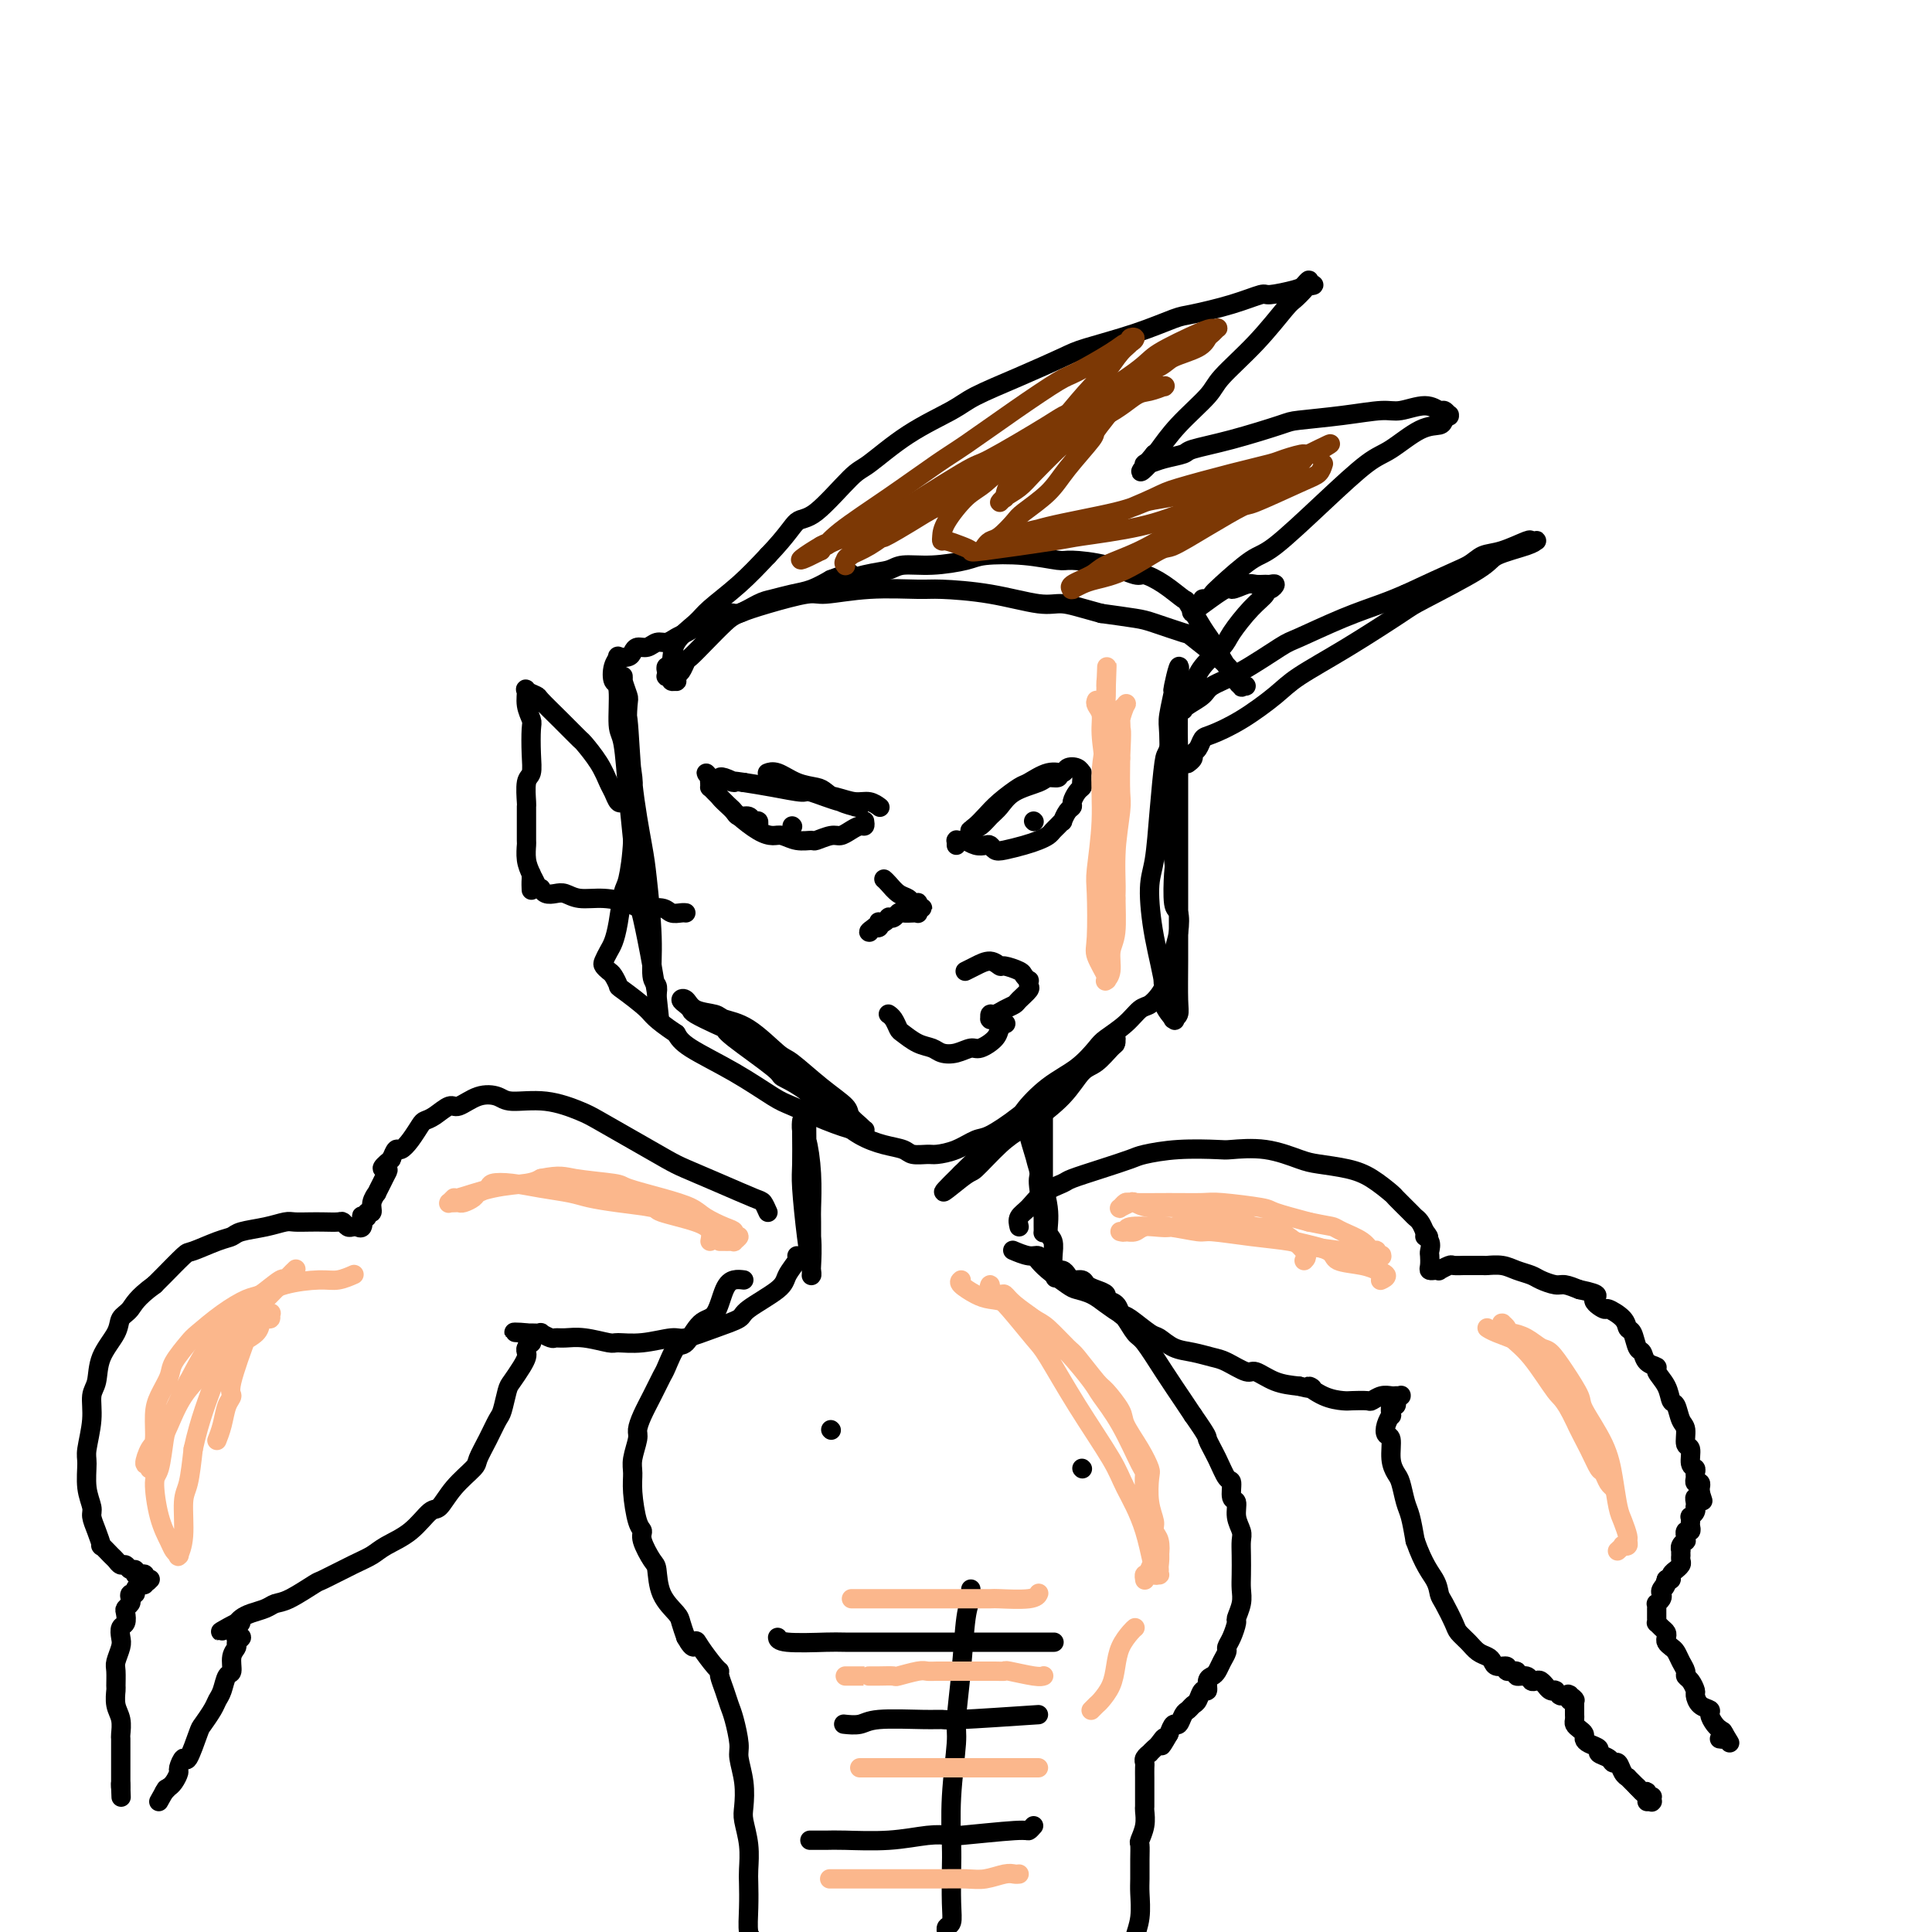<svg viewBox='0 0 400 400' version='1.1' xmlns='http://www.w3.org/2000/svg' xmlns:xlink='http://www.w3.org/1999/xlink'><g fill='none' stroke='#000000' stroke-width='4' stroke-linecap='round' stroke-linejoin='round'><path d='M246,141c-0.309,0.291 -0.619,0.581 -1,1c-0.381,0.419 -0.834,0.966 -1,4c-0.166,3.034 -0.044,8.554 0,11c0.044,2.446 0.012,1.817 0,4c-0.012,2.183 -0.003,7.179 0,10c0.003,2.821 0.002,3.466 0,6c-0.002,2.534 -0.004,6.956 0,11c0.004,4.044 0.015,7.710 0,11c-0.015,3.290 -0.054,6.205 0,8c0.054,1.795 0.203,2.472 0,3c-0.203,0.528 -0.757,0.908 -1,1c-0.243,0.092 -0.177,-0.106 0,0c0.177,0.106 0.463,0.514 0,0c-0.463,-0.514 -1.676,-1.949 -2,-3c-0.324,-1.051 0.242,-1.717 0,-4c-0.242,-2.283 -1.291,-6.181 -2,-10c-0.709,-3.819 -1.078,-7.557 -1,-10c0.078,-2.443 0.603,-3.592 1,-6c0.397,-2.408 0.667,-6.077 1,-10c0.333,-3.923 0.730,-8.101 1,-10c0.270,-1.899 0.412,-1.518 1,-3c0.588,-1.482 1.622,-4.828 2,-7c0.378,-2.172 0.101,-3.170 0,-4c-0.101,-0.830 -0.027,-1.493 0,-2c0.027,-0.507 0.008,-0.859 0,-1c-0.008,-0.141 -0.004,-0.070 0,0'/><path d='M244,141c0.686,-6.414 -0.601,-0.949 -1,1c-0.399,1.949 0.088,0.383 0,1c-0.088,0.617 -0.752,3.416 -1,5c-0.248,1.584 -0.080,1.953 0,4c0.080,2.047 0.073,5.771 0,9c-0.073,3.229 -0.212,5.962 0,9c0.212,3.038 0.776,6.381 1,8c0.224,1.619 0.109,1.515 0,3c-0.109,1.485 -0.212,4.558 0,6c0.212,1.442 0.738,1.254 1,2c0.262,0.746 0.259,2.427 0,4c-0.259,1.573 -0.773,3.036 -1,4c-0.227,0.964 -0.168,1.427 0,2c0.168,0.573 0.445,1.257 0,2c-0.445,0.743 -1.613,1.545 -2,2c-0.387,0.455 0.008,0.561 0,1c-0.008,0.439 -0.419,1.210 -1,2c-0.581,0.790 -1.334,1.599 -2,2c-0.666,0.401 -1.247,0.393 -2,1c-0.753,0.607 -1.680,1.830 -3,3c-1.320,1.170 -3.033,2.288 -4,3c-0.967,0.712 -1.186,1.018 -2,2c-0.814,0.982 -2.222,2.641 -4,4c-1.778,1.359 -3.928,2.418 -6,4c-2.072,1.582 -4.068,3.688 -5,5c-0.932,1.312 -0.800,1.830 -2,3c-1.200,1.170 -3.733,2.993 -5,4c-1.267,1.007 -1.267,1.198 -2,2c-0.733,0.802 -2.197,2.216 -3,3c-0.803,0.784 -0.944,0.938 -1,1c-0.056,0.062 -0.028,0.031 0,0'/><path d='M199,243c-6.923,6.776 -2.231,2.716 0,1c2.231,-1.716 2.000,-1.087 3,-2c1.000,-0.913 3.229,-3.369 5,-5c1.771,-1.631 3.082,-2.438 4,-3c0.918,-0.562 1.444,-0.879 3,-2c1.556,-1.121 4.144,-3.045 6,-5c1.856,-1.955 2.981,-3.939 4,-5c1.019,-1.061 1.933,-1.199 3,-2c1.067,-0.801 2.286,-2.267 3,-3c0.714,-0.733 0.921,-0.734 1,-1c0.079,-0.266 0.029,-0.796 0,-1c-0.029,-0.204 -0.038,-0.080 0,0c0.038,0.080 0.123,0.116 0,0c-0.123,-0.116 -0.453,-0.384 -1,0c-0.547,0.384 -1.312,1.420 -3,3c-1.688,1.580 -4.299,3.704 -6,5c-1.701,1.296 -2.492,1.765 -4,3c-1.508,1.235 -3.735,3.235 -6,5c-2.265,1.765 -4.570,3.296 -6,4c-1.430,0.704 -1.987,0.582 -3,1c-1.013,0.418 -2.482,1.377 -4,2c-1.518,0.623 -3.083,0.911 -4,1c-0.917,0.089 -1.185,-0.019 -2,0c-0.815,0.019 -2.176,0.167 -3,0c-0.824,-0.167 -1.110,-0.648 -2,-1c-0.890,-0.352 -2.382,-0.575 -4,-1c-1.618,-0.425 -3.362,-1.052 -5,-2c-1.638,-0.948 -3.172,-2.217 -4,-3c-0.828,-0.783 -0.951,-1.081 -2,-2c-1.049,-0.919 -3.025,-2.460 -5,-4'/><path d='M167,226c-2.835,-2.040 -4.424,-2.640 -5,-3c-0.576,-0.360 -0.141,-0.482 -2,-2c-1.859,-1.518 -6.014,-4.434 -8,-6c-1.986,-1.566 -1.803,-1.781 -2,-2c-0.197,-0.219 -0.775,-0.440 -2,-1c-1.225,-0.560 -3.096,-1.458 -4,-2c-0.904,-0.542 -0.841,-0.727 -1,-1c-0.159,-0.273 -0.540,-0.634 -1,-1c-0.460,-0.366 -0.999,-0.736 -1,-1c-0.001,-0.264 0.535,-0.422 1,0c0.465,0.422 0.860,1.423 2,2c1.140,0.577 3.026,0.729 4,1c0.974,0.271 1.035,0.662 2,1c0.965,0.338 2.833,0.622 5,2c2.167,1.378 4.631,3.849 6,5c1.369,1.151 1.641,0.980 3,2c1.359,1.020 3.804,3.230 6,5c2.196,1.770 4.143,3.101 5,4c0.857,0.899 0.623,1.365 1,2c0.377,0.635 1.366,1.439 2,2c0.634,0.561 0.914,0.877 1,1c0.086,0.123 -0.021,0.051 0,0c0.021,-0.051 0.172,-0.080 0,0c-0.172,0.080 -0.667,0.270 -2,0c-1.333,-0.270 -3.505,-0.999 -6,-2c-2.495,-1.001 -5.312,-2.274 -7,-3c-1.688,-0.726 -2.246,-0.906 -4,-2c-1.754,-1.094 -4.703,-3.102 -8,-5c-3.297,-1.898 -6.942,-3.685 -9,-5c-2.058,-1.315 -2.529,-2.157 -3,-3'/><path d='M140,214c-4.781,-3.219 -4.734,-3.765 -6,-5c-1.266,-1.235 -3.845,-3.157 -5,-4c-1.155,-0.843 -0.885,-0.606 -1,-1c-0.115,-0.394 -0.616,-1.418 -1,-2c-0.384,-0.582 -0.650,-0.721 -1,-1c-0.350,-0.279 -0.784,-0.697 -1,-1c-0.216,-0.303 -0.212,-0.491 0,-1c0.212,-0.509 0.634,-1.339 1,-2c0.366,-0.661 0.676,-1.151 1,-2c0.324,-0.849 0.661,-2.055 1,-4c0.339,-1.945 0.680,-4.627 1,-6c0.320,-1.373 0.618,-1.435 1,-3c0.382,-1.565 0.848,-4.633 1,-8c0.152,-3.367 -0.011,-7.033 0,-9c0.011,-1.967 0.195,-2.236 0,-4c-0.195,-1.764 -0.770,-5.023 -1,-8c-0.230,-2.977 -0.114,-5.673 0,-7c0.114,-1.327 0.227,-1.284 0,-2c-0.227,-0.716 -0.794,-2.192 -1,-3c-0.206,-0.808 -0.052,-0.947 0,-1c0.052,-0.053 0.002,-0.019 0,0c-0.002,0.019 0.045,0.024 0,1c-0.045,0.976 -0.181,2.922 0,4c0.181,1.078 0.679,1.290 1,4c0.321,2.710 0.463,7.920 1,13c0.537,5.080 1.468,10.029 2,13c0.532,2.971 0.665,3.965 1,7c0.335,3.035 0.873,8.113 1,12c0.127,3.887 -0.158,6.585 0,8c0.158,1.415 0.759,1.547 1,2c0.241,0.453 0.120,1.226 0,2'/><path d='M136,206c1.074,9.999 0.261,2.495 0,0c-0.261,-2.495 0.032,0.019 0,0c-0.032,-0.019 -0.390,-2.572 -1,-6c-0.610,-3.428 -1.473,-7.731 -2,-10c-0.527,-2.269 -0.720,-2.504 -1,-5c-0.280,-2.496 -0.649,-7.254 -1,-11c-0.351,-3.746 -0.686,-6.479 -1,-10c-0.314,-3.521 -0.607,-7.828 -1,-10c-0.393,-2.172 -0.886,-2.207 -1,-4c-0.114,-1.793 0.150,-5.342 0,-7c-0.150,-1.658 -0.713,-1.424 -1,-2c-0.287,-0.576 -0.298,-1.961 0,-3c0.298,-1.039 0.905,-1.733 1,-2c0.095,-0.267 -0.322,-0.109 0,0c0.322,0.109 1.385,0.169 2,0c0.615,-0.169 0.784,-0.566 1,-1c0.216,-0.434 0.481,-0.904 1,-1c0.519,-0.096 1.294,0.182 2,0c0.706,-0.182 1.343,-0.823 2,-1c0.657,-0.177 1.332,0.109 2,0c0.668,-0.109 1.328,-0.611 2,-1c0.672,-0.389 1.357,-0.663 2,-1c0.643,-0.337 1.243,-0.738 2,-1c0.757,-0.262 1.671,-0.385 3,-1c1.329,-0.615 3.072,-1.723 4,-2c0.928,-0.277 1.041,0.277 2,0c0.959,-0.277 2.762,-1.386 4,-2c1.238,-0.614 1.909,-0.731 3,-1c1.091,-0.269 2.601,-0.688 4,-1c1.399,-0.312 2.685,-0.518 4,-1c1.315,-0.482 2.657,-1.241 4,-2'/><path d='M172,120c7.184,-2.736 2.645,-0.575 2,0c-0.645,0.575 2.604,-0.437 5,-1c2.396,-0.563 3.939,-0.676 5,-1c1.061,-0.324 1.639,-0.858 3,-1c1.361,-0.142 3.506,0.110 6,0c2.494,-0.110 5.336,-0.580 7,-1c1.664,-0.420 2.151,-0.790 4,-1c1.849,-0.210 5.059,-0.259 8,0c2.941,0.259 5.612,0.825 7,1c1.388,0.175 1.493,-0.040 3,0c1.507,0.040 4.415,0.334 7,1c2.585,0.666 4.848,1.705 6,2c1.152,0.295 1.194,-0.153 2,0c0.806,0.153 2.375,0.906 4,2c1.625,1.094 3.307,2.530 4,3c0.693,0.470 0.399,-0.025 1,1c0.601,1.025 2.097,3.571 3,5c0.903,1.429 1.214,1.742 2,3c0.786,1.258 2.049,3.461 3,5c0.951,1.539 1.591,2.415 2,3c0.409,0.585 0.587,0.879 1,1c0.413,0.121 1.061,0.067 1,0c-0.061,-0.067 -0.829,-0.148 -1,0c-0.171,0.148 0.257,0.525 0,0c-0.257,-0.525 -1.199,-1.951 -2,-3c-0.801,-1.049 -1.460,-1.720 -3,-3c-1.540,-1.280 -3.960,-3.169 -5,-4c-1.040,-0.831 -0.702,-0.604 -2,-1c-1.298,-0.396 -4.234,-1.414 -6,-2c-1.766,-0.586 -2.362,-0.739 -4,-1c-1.638,-0.261 -4.319,-0.631 -7,-1'/><path d='M228,127c-4.570,-1.255 -6.496,-1.891 -8,-2c-1.504,-0.109 -2.586,0.309 -5,0c-2.414,-0.309 -6.159,-1.347 -10,-2c-3.841,-0.653 -7.776,-0.923 -10,-1c-2.224,-0.077 -2.736,0.038 -5,0c-2.264,-0.038 -6.280,-0.228 -10,0c-3.720,0.228 -7.145,0.874 -9,1c-1.855,0.126 -2.142,-0.269 -4,0c-1.858,0.269 -5.289,1.204 -8,2c-2.711,0.796 -4.701,1.455 -6,2c-1.299,0.545 -1.906,0.976 -3,2c-1.094,1.024 -2.675,2.641 -4,4c-1.325,1.359 -2.394,2.459 -3,3c-0.606,0.541 -0.750,0.523 -1,1c-0.250,0.477 -0.607,1.449 -1,2c-0.393,0.551 -0.824,0.680 -1,1c-0.176,0.320 -0.099,0.832 0,1c0.099,0.168 0.219,-0.008 0,0c-0.219,0.008 -0.777,0.199 -1,0c-0.223,-0.199 -0.112,-0.788 0,-1c0.112,-0.212 0.225,-0.046 0,0c-0.225,0.046 -0.789,-0.027 -1,0c-0.211,0.027 -0.071,0.153 0,0c0.071,-0.153 0.071,-0.586 0,-1c-0.071,-0.414 -0.212,-0.808 0,-1c0.212,-0.192 0.779,-0.181 1,-1c0.221,-0.819 0.098,-2.468 1,-4c0.902,-1.532 2.829,-2.947 4,-4c1.171,-1.053 1.584,-1.745 3,-3c1.416,-1.255 3.833,-3.073 6,-5c2.167,-1.927 4.083,-3.964 6,-6'/><path d='M159,115c4.159,-4.355 5.056,-6.243 6,-7c0.944,-0.757 1.937,-0.384 4,-2c2.063,-1.616 5.198,-5.222 7,-7c1.802,-1.778 2.270,-1.728 4,-3c1.730,-1.272 4.722,-3.868 8,-6c3.278,-2.132 6.843,-3.802 9,-5c2.157,-1.198 2.906,-1.923 5,-3c2.094,-1.077 5.534,-2.506 9,-4c3.466,-1.494 6.958,-3.054 9,-4c2.042,-0.946 2.634,-1.278 5,-2c2.366,-0.722 6.505,-1.833 10,-3c3.495,-1.167 6.347,-2.389 8,-3c1.653,-0.611 2.106,-0.612 4,-1c1.894,-0.388 5.228,-1.164 8,-2c2.772,-0.836 4.981,-1.731 6,-2c1.019,-0.269 0.846,0.089 2,0c1.154,-0.089 3.634,-0.626 5,-1c1.366,-0.374 1.617,-0.584 2,-1c0.383,-0.416 0.899,-1.038 1,-1c0.101,0.038 -0.214,0.735 0,1c0.214,0.265 0.958,0.098 1,0c0.042,-0.098 -0.618,-0.125 -1,0c-0.382,0.125 -0.488,0.403 -1,1c-0.512,0.597 -1.432,1.511 -2,2c-0.568,0.489 -0.784,0.551 -2,2c-1.216,1.449 -3.432,4.283 -6,7c-2.568,2.717 -5.486,5.316 -7,7c-1.514,1.684 -1.622,2.451 -3,4c-1.378,1.549 -4.025,3.879 -6,6c-1.975,2.121 -3.279,4.035 -4,5c-0.721,0.965 -0.861,0.983 -1,1'/><path d='M239,94c-5.109,6.026 -1.880,3.090 -1,2c0.880,-1.090 -0.589,-0.333 -1,0c-0.411,0.333 0.236,0.242 1,0c0.764,-0.242 1.644,-0.636 3,-1c1.356,-0.364 3.187,-0.699 4,-1c0.813,-0.301 0.609,-0.567 2,-1c1.391,-0.433 4.378,-1.034 8,-2c3.622,-0.966 7.877,-2.296 10,-3c2.123,-0.704 2.112,-0.782 4,-1c1.888,-0.218 5.676,-0.576 9,-1c3.324,-0.424 6.186,-0.913 8,-1c1.814,-0.087 2.581,0.229 4,0c1.419,-0.229 3.490,-1.003 5,-1c1.510,0.003 2.458,0.785 3,1c0.542,0.215 0.678,-0.136 1,0c0.322,0.136 0.831,0.758 1,1c0.169,0.242 -0.003,0.103 0,0c0.003,-0.103 0.181,-0.172 0,0c-0.181,0.172 -0.722,0.584 -1,1c-0.278,0.416 -0.292,0.837 -1,1c-0.708,0.163 -2.111,0.068 -4,1c-1.889,0.932 -4.263,2.890 -6,4c-1.737,1.110 -2.836,1.372 -5,3c-2.164,1.628 -5.392,4.621 -9,8c-3.608,3.379 -7.596,7.144 -10,9c-2.404,1.856 -3.223,1.804 -5,3c-1.777,1.196 -4.512,3.641 -6,5c-1.488,1.359 -1.729,1.632 -2,2c-0.271,0.368 -0.573,0.830 -1,1c-0.427,0.170 -0.979,0.049 -1,0c-0.021,-0.049 0.490,-0.024 1,0'/><path d='M250,124c-7.113,5.851 -0.894,0.979 2,-1c2.894,-1.979 2.463,-1.066 3,-1c0.537,0.066 2.043,-0.715 3,-1c0.957,-0.285 1.364,-0.072 2,0c0.636,0.072 1.501,0.005 2,0c0.499,-0.005 0.633,0.053 1,0c0.367,-0.053 0.966,-0.218 1,0c0.034,0.218 -0.499,0.817 -1,1c-0.501,0.183 -0.972,-0.052 -1,0c-0.028,0.052 0.386,0.390 0,1c-0.386,0.610 -1.570,1.494 -3,3c-1.430,1.506 -3.104,3.636 -4,5c-0.896,1.364 -1.014,1.962 -2,3c-0.986,1.038 -2.838,2.516 -4,4c-1.162,1.484 -1.632,2.976 -2,4c-0.368,1.024 -0.635,1.581 -1,2c-0.365,0.419 -0.829,0.698 -1,1c-0.171,0.302 -0.050,0.625 0,1c0.050,0.375 0.027,0.802 0,1c-0.027,0.198 -0.059,0.166 0,0c0.059,-0.166 0.208,-0.465 1,-1c0.792,-0.535 2.227,-1.307 3,-2c0.773,-0.693 0.886,-1.309 2,-2c1.114,-0.691 3.231,-1.459 6,-3c2.769,-1.541 6.189,-3.855 8,-5c1.811,-1.145 2.011,-1.121 4,-2c1.989,-0.879 5.766,-2.660 9,-4c3.234,-1.340 5.924,-2.240 8,-3c2.076,-0.760 3.538,-1.380 5,-2'/><path d='M291,123c9.923,-4.649 11.730,-5.270 13,-6c1.270,-0.730 2.004,-1.569 3,-2c0.996,-0.431 2.253,-0.456 4,-1c1.747,-0.544 3.983,-1.608 5,-2c1.017,-0.392 0.815,-0.113 1,0c0.185,0.113 0.756,0.060 1,0c0.244,-0.060 0.160,-0.128 0,0c-0.160,0.128 -0.396,0.453 -2,1c-1.604,0.547 -4.578,1.316 -6,2c-1.422,0.684 -1.294,1.281 -4,3c-2.706,1.719 -8.248,4.559 -11,6c-2.752,1.441 -2.716,1.484 -5,3c-2.284,1.516 -6.888,4.504 -11,7c-4.112,2.496 -7.732,4.499 -10,6c-2.268,1.501 -3.185,2.500 -5,4c-1.815,1.500 -4.529,3.501 -7,5c-2.471,1.499 -4.700,2.495 -6,3c-1.300,0.505 -1.673,0.517 -2,1c-0.327,0.483 -0.610,1.436 -1,2c-0.390,0.564 -0.888,0.739 -1,1c-0.112,0.261 0.162,0.609 0,1c-0.162,0.391 -0.761,0.826 -1,1c-0.239,0.174 -0.120,0.087 0,0'/><path d='M129,166c-0.330,0.190 -0.660,0.379 -1,0c-0.340,-0.379 -0.691,-1.328 -1,-2c-0.309,-0.672 -0.577,-1.067 -1,-2c-0.423,-0.933 -1.000,-2.404 -2,-4c-1.000,-1.596 -2.424,-3.316 -3,-4c-0.576,-0.684 -0.306,-0.330 -1,-1c-0.694,-0.670 -2.354,-2.364 -4,-4c-1.646,-1.636 -3.279,-3.214 -4,-4c-0.721,-0.786 -0.529,-0.778 -1,-1c-0.471,-0.222 -1.604,-0.673 -2,-1c-0.396,-0.327 -0.054,-0.532 0,0c0.054,0.532 -0.181,1.799 0,3c0.181,1.201 0.777,2.336 1,3c0.223,0.664 0.074,0.858 0,2c-0.074,1.142 -0.072,3.232 0,5c0.072,1.768 0.216,3.213 0,4c-0.216,0.787 -0.790,0.915 -1,2c-0.210,1.085 -0.056,3.125 0,4c0.056,0.875 0.014,0.583 0,1c-0.014,0.417 -0.001,1.543 0,3c0.001,1.457 -0.010,3.246 0,4c0.010,0.754 0.041,0.472 0,1c-0.041,0.528 -0.155,1.865 0,3c0.155,1.135 0.577,2.067 1,3'/><path d='M110,181c0.111,6.062 -0.112,2.216 0,1c0.112,-1.216 0.558,0.196 1,1c0.442,0.804 0.880,0.999 1,1c0.120,0.001 -0.080,-0.192 0,0c0.080,0.192 0.438,0.769 1,1c0.562,0.231 1.326,0.117 2,0c0.674,-0.117 1.256,-0.238 2,0c0.744,0.238 1.649,0.833 3,1c1.351,0.167 3.149,-0.095 5,0c1.851,0.095 3.756,0.547 5,1c1.244,0.453 1.825,0.906 3,1c1.175,0.094 2.942,-0.171 4,0c1.058,0.171 1.408,0.778 2,1c0.592,0.222 1.427,0.060 2,0c0.573,-0.060 0.885,-0.016 1,0c0.115,0.016 0.033,0.005 0,0c-0.033,-0.005 -0.016,-0.002 0,0'/><path d='M182,167c0.159,0.120 0.319,0.239 0,0c-0.319,-0.239 -1.116,-0.838 -2,-1c-0.884,-0.162 -1.856,0.111 -3,0c-1.144,-0.111 -2.460,-0.607 -4,-1c-1.540,-0.393 -3.302,-0.683 -5,-1c-1.698,-0.317 -3.331,-0.659 -4,-1c-0.669,-0.341 -0.375,-0.680 -1,-1c-0.625,-0.320 -2.169,-0.621 -3,-1c-0.831,-0.379 -0.950,-0.835 -1,-1c-0.050,-0.165 -0.030,-0.037 0,0c0.030,0.037 0.070,-0.015 0,0c-0.070,0.015 -0.252,0.097 0,0c0.252,-0.097 0.937,-0.373 2,0c1.063,0.373 2.503,1.396 4,2c1.497,0.604 3.051,0.789 4,1c0.949,0.211 1.292,0.449 2,1c0.708,0.551 1.780,1.417 3,2c1.220,0.583 2.586,0.884 3,1c0.414,0.116 -0.125,0.047 0,0c0.125,-0.047 0.916,-0.073 1,0c0.084,0.073 -0.537,0.245 -1,0c-0.463,-0.245 -0.769,-0.906 -1,-1c-0.231,-0.094 -0.388,0.378 -2,0c-1.612,-0.378 -4.680,-1.606 -6,-2c-1.320,-0.394 -0.894,0.048 -2,0c-1.106,-0.048 -3.745,-0.585 -6,-1c-2.255,-0.415 -4.128,-0.707 -6,-1'/><path d='M154,162c-4.679,-0.713 -2.378,0.005 -2,0c0.378,-0.005 -1.167,-0.733 -2,-1c-0.833,-0.267 -0.955,-0.071 -1,0c-0.045,0.071 -0.012,0.019 0,0c0.012,-0.019 0.003,-0.005 0,0c-0.003,0.005 -0.002,0.003 0,0'/><path d='M179,170c0.066,0.444 0.132,0.889 0,1c-0.132,0.111 -0.463,-0.110 -1,0c-0.537,0.110 -1.280,0.551 -2,1c-0.720,0.449 -1.417,0.906 -2,1c-0.583,0.094 -1.052,-0.175 -2,0c-0.948,0.175 -2.375,0.793 -3,1c-0.625,0.207 -0.448,0.002 -1,0c-0.552,-0.002 -1.832,0.200 -3,0c-1.168,-0.200 -2.224,-0.802 -3,-1c-0.776,-0.198 -1.272,0.008 -2,0c-0.728,-0.008 -1.686,-0.229 -3,-1c-1.314,-0.771 -2.983,-2.090 -4,-3c-1.017,-0.910 -1.383,-1.410 -2,-2c-0.617,-0.590 -1.486,-1.268 -2,-2c-0.514,-0.732 -0.674,-1.517 -1,-2c-0.326,-0.483 -0.819,-0.665 -1,-1c-0.181,-0.335 -0.048,-0.822 0,-1c0.048,-0.178 0.013,-0.048 0,0c-0.013,0.048 -0.003,0.013 0,0c0.003,-0.013 0.001,-0.004 0,0c-0.001,0.004 -0.000,0.002 0,0'/><path d='M147,161c-1.546,-1.745 -0.411,-0.608 0,0c0.411,0.608 0.099,0.688 0,1c-0.099,0.312 0.015,0.857 0,1c-0.015,0.143 -0.159,-0.116 0,0c0.159,0.116 0.620,0.608 1,1c0.380,0.392 0.678,0.683 1,1c0.322,0.317 0.667,0.658 1,1c0.333,0.342 0.652,0.684 1,1c0.348,0.316 0.724,0.605 1,1c0.276,0.395 0.452,0.894 1,1c0.548,0.106 1.467,-0.182 2,0c0.533,0.182 0.679,0.833 1,1c0.321,0.167 0.818,-0.151 1,0c0.182,0.151 0.049,0.771 0,1c-0.049,0.229 -0.014,0.065 0,0c0.014,-0.065 0.007,-0.033 0,0'/><path d='M219,160c0.201,0.442 0.402,0.885 0,1c-0.402,0.115 -1.406,-0.097 -2,0c-0.594,0.097 -0.778,0.502 -2,1c-1.222,0.498 -3.484,1.090 -5,2c-1.516,0.910 -2.287,2.137 -3,3c-0.713,0.863 -1.368,1.360 -2,2c-0.632,0.640 -1.242,1.422 -2,2c-0.758,0.578 -1.665,0.951 -2,1c-0.335,0.049 -0.098,-0.227 0,0c0.098,0.227 0.058,0.956 0,1c-0.058,0.044 -0.135,-0.598 0,-1c0.135,-0.402 0.482,-0.565 1,-1c0.518,-0.435 1.209,-1.144 2,-2c0.791,-0.856 1.683,-1.861 3,-3c1.317,-1.139 3.059,-2.414 4,-3c0.941,-0.586 1.082,-0.484 2,-1c0.918,-0.516 2.614,-1.651 4,-2c1.386,-0.349 2.462,0.088 3,0c0.538,-0.088 0.536,-0.700 1,-1c0.464,-0.300 1.392,-0.288 2,0c0.608,0.288 0.895,0.850 1,1c0.105,0.150 0.028,-0.114 0,0c-0.028,0.114 -0.008,0.604 0,1c0.008,0.396 0.004,0.698 0,1'/><path d='M224,162c0.198,0.659 0.194,0.805 0,1c-0.194,0.195 -0.578,0.438 -1,1c-0.422,0.562 -0.883,1.442 -1,2c-0.117,0.558 0.109,0.793 0,1c-0.109,0.207 -0.554,0.384 -1,1c-0.446,0.616 -0.892,1.671 -1,2c-0.108,0.329 0.123,-0.066 0,0c-0.123,0.066 -0.601,0.595 -1,1c-0.399,0.405 -0.719,0.686 -1,1c-0.281,0.314 -0.523,0.659 -1,1c-0.477,0.341 -1.189,0.676 -2,1c-0.811,0.324 -1.722,0.637 -3,1c-1.278,0.363 -2.922,0.778 -4,1c-1.078,0.222 -1.589,0.252 -2,0c-0.411,-0.252 -0.722,-0.785 -1,-1c-0.278,-0.215 -0.522,-0.110 -1,0c-0.478,0.110 -1.190,0.226 -2,0c-0.810,-0.226 -1.720,-0.792 -2,-1c-0.280,-0.208 0.068,-0.057 0,0c-0.068,0.057 -0.554,0.019 -1,0c-0.446,-0.019 -0.851,-0.019 -1,0c-0.149,0.019 -0.040,0.057 0,0c0.040,-0.057 0.011,-0.208 0,0c-0.011,0.208 -0.003,0.774 0,1c0.003,0.226 0.002,0.113 0,0'/><path d='M214,170c0.000,0.000 0.100,0.100 0.1,0.1'/><path d='M164,171c0.000,0.000 0.100,0.100 0.1,0.1'/><path d='M183,182c0.251,0.219 0.502,0.437 1,1c0.498,0.563 1.244,1.470 2,2c0.756,0.530 1.524,0.682 2,1c0.476,0.318 0.662,0.803 1,1c0.338,0.197 0.827,0.106 1,0c0.173,-0.106 0.028,-0.225 0,0c-0.028,0.225 0.059,0.796 0,1c-0.059,0.204 -0.264,0.041 0,0c0.264,-0.041 0.997,0.042 1,0c0.003,-0.042 -0.724,-0.207 -1,0c-0.276,0.207 -0.101,0.787 0,1c0.101,0.213 0.130,0.061 0,0c-0.130,-0.061 -0.417,-0.030 -1,0c-0.583,0.030 -1.462,0.060 -2,0c-0.538,-0.060 -0.735,-0.208 -1,0c-0.265,0.208 -0.596,0.774 -1,1c-0.404,0.226 -0.879,0.112 -1,0c-0.121,-0.112 0.112,-0.222 0,0c-0.112,0.222 -0.570,0.778 -1,1c-0.430,0.222 -0.834,0.112 -1,0c-0.166,-0.112 -0.096,-0.226 0,0c0.096,0.226 0.218,0.792 0,1c-0.218,0.208 -0.777,0.060 -1,0c-0.223,-0.060 -0.112,-0.030 0,0'/><path d='M181,192c-1.467,1.000 -1.133,1.000 -1,1c0.133,0.000 0.067,0.000 0,0'/><path d='M200,201c-0.151,0.074 -0.302,0.149 0,0c0.302,-0.149 1.058,-0.520 2,-1c0.942,-0.480 2.069,-1.068 3,-1c0.931,0.068 1.665,0.793 2,1c0.335,0.207 0.272,-0.103 1,0c0.728,0.103 2.247,0.619 3,1c0.753,0.381 0.739,0.626 1,1c0.261,0.374 0.795,0.878 1,1c0.205,0.122 0.081,-0.136 0,0c-0.081,0.136 -0.119,0.666 0,1c0.119,0.334 0.393,0.472 0,1c-0.393,0.528 -1.454,1.447 -2,2c-0.546,0.553 -0.577,0.740 -1,1c-0.423,0.260 -1.237,0.591 -2,1c-0.763,0.409 -1.473,0.894 -2,1c-0.527,0.106 -0.870,-0.168 -1,0c-0.130,0.168 -0.046,0.777 0,1c0.046,0.223 0.054,0.060 0,0c-0.054,-0.060 -0.168,-0.016 0,0c0.168,0.016 0.620,0.005 1,0c0.380,-0.005 0.690,-0.002 1,0'/><path d='M207,211c-0.703,1.465 0.540,1.127 1,1c0.460,-0.127 0.136,-0.043 0,0c-0.136,0.043 -0.085,0.044 0,0c0.085,-0.044 0.203,-0.132 0,0c-0.203,0.132 -0.729,0.484 -1,1c-0.271,0.516 -0.289,1.197 -1,2c-0.711,0.803 -2.115,1.729 -3,2c-0.885,0.271 -1.251,-0.111 -2,0c-0.749,0.111 -1.882,0.716 -3,1c-1.118,0.284 -2.222,0.246 -3,0c-0.778,-0.246 -1.230,-0.699 -2,-1c-0.770,-0.301 -1.856,-0.448 -3,-1c-1.144,-0.552 -2.345,-1.507 -3,-2c-0.655,-0.493 -0.764,-0.524 -1,-1c-0.236,-0.476 -0.599,-1.395 -1,-2c-0.401,-0.605 -0.839,-0.894 -1,-1c-0.161,-0.106 -0.043,-0.028 0,0c0.043,0.028 0.012,0.008 0,0c-0.012,-0.008 -0.003,-0.002 0,0c0.003,0.002 0.002,0.001 0,0'/><path d='M167,233c-0.008,-0.851 -0.016,-1.702 0,0c0.016,1.702 0.057,5.958 0,9c-0.057,3.042 -0.211,4.872 0,7c0.211,2.128 0.788,4.556 1,7c0.212,2.444 0.057,4.904 0,6c-0.057,1.096 -0.018,0.826 0,1c0.018,0.174 0.015,0.790 0,1c-0.015,0.210 -0.043,0.012 0,0c0.043,-0.012 0.155,0.162 0,-1c-0.155,-1.162 -0.577,-3.660 -1,-7c-0.423,-3.340 -0.845,-7.520 -1,-10c-0.155,-2.480 -0.041,-3.259 0,-5c0.041,-1.741 0.010,-4.446 0,-6c-0.010,-1.554 -0.000,-1.959 0,-2c0.000,-0.041 -0.010,0.282 0,0c0.010,-0.282 0.041,-1.168 0,-1c-0.041,0.168 -0.155,1.392 0,2c0.155,0.608 0.577,0.602 1,2c0.423,1.398 0.845,4.201 1,7c0.155,2.799 0.041,5.596 0,7c-0.041,1.404 -0.011,1.417 0,3c0.011,1.583 0.003,4.738 0,6c-0.003,1.262 -0.002,0.631 0,0'/><path d='M216,227c-0.000,0.371 -0.000,0.741 0,1c0.000,0.259 0.000,0.406 0,3c-0.000,2.594 -0.000,7.637 0,10c0.000,2.363 0.000,2.048 0,3c-0.000,0.952 -0.000,3.170 0,5c0.000,1.830 0.001,3.270 0,4c-0.001,0.730 -0.005,0.749 0,1c0.005,0.251 0.017,0.736 0,1c-0.017,0.264 -0.065,0.309 0,0c0.065,-0.309 0.242,-0.973 0,-3c-0.242,-2.027 -0.902,-5.418 -1,-7c-0.098,-1.582 0.365,-1.357 0,-3c-0.365,-1.643 -1.559,-5.156 -2,-7c-0.441,-1.844 -0.131,-2.020 0,-2c0.131,0.020 0.081,0.237 0,0c-0.081,-0.237 -0.195,-0.929 0,0c0.195,0.929 0.697,3.480 1,5c0.303,1.520 0.407,2.010 1,4c0.593,1.990 1.676,5.479 2,8c0.324,2.521 -0.109,4.073 0,5c0.109,0.927 0.761,1.229 1,2c0.239,0.771 0.064,2.011 0,3c-0.064,0.989 -0.017,1.728 0,2c0.017,0.272 0.005,0.078 0,0c-0.005,-0.078 -0.002,-0.039 0,0'/><path d='M218,262c0.833,4.500 0.417,2.250 0,0'/><path d='M211,254c-0.166,-0.695 -0.333,-1.390 0,-2c0.333,-0.610 1.164,-1.136 2,-2c0.836,-0.864 1.677,-2.067 3,-3c1.323,-0.933 3.128,-1.598 4,-2c0.872,-0.402 0.813,-0.542 2,-1c1.187,-0.458 3.621,-1.233 6,-2c2.379,-0.767 4.702,-1.526 6,-2c1.298,-0.474 1.569,-0.665 3,-1c1.431,-0.335 4.021,-0.815 7,-1c2.979,-0.185 6.345,-0.075 8,0c1.655,0.075 1.597,0.114 3,0c1.403,-0.114 4.268,-0.380 7,0c2.732,0.380 5.332,1.405 7,2c1.668,0.595 2.406,0.759 4,1c1.594,0.241 4.045,0.558 6,1c1.955,0.442 3.413,1.007 5,2c1.587,0.993 3.304,2.412 4,3c0.696,0.588 0.372,0.345 1,1c0.628,0.655 2.210,2.206 3,3c0.790,0.794 0.790,0.829 1,1c0.210,0.171 0.632,0.477 1,1c0.368,0.523 0.684,1.261 1,2'/><path d='M295,255c1.641,1.898 0.244,1.142 0,1c-0.244,-0.142 0.666,0.330 1,1c0.334,0.670 0.093,1.539 0,2c-0.093,0.461 -0.039,0.516 0,1c0.039,0.484 0.063,1.398 0,2c-0.063,0.602 -0.213,0.893 0,1c0.213,0.107 0.789,0.029 1,0c0.211,-0.029 0.055,-0.008 0,0c-0.055,0.008 -0.011,0.002 0,0c0.011,-0.002 -0.013,0.001 0,0c0.013,-0.001 0.063,-0.004 0,0c-0.063,0.004 -0.239,0.015 0,0c0.239,-0.015 0.895,-0.057 1,0c0.105,0.057 -0.339,0.211 0,0c0.339,-0.211 1.461,-0.789 2,-1c0.539,-0.211 0.496,-0.056 1,0c0.504,0.056 1.556,0.014 2,0c0.444,-0.014 0.282,-0.001 1,0c0.718,0.001 2.318,-0.011 3,0c0.682,0.011 0.447,0.044 1,0c0.553,-0.044 1.895,-0.166 3,0c1.105,0.166 1.972,0.618 3,1c1.028,0.382 2.218,0.694 3,1c0.782,0.306 1.158,0.608 2,1c0.842,0.392 2.150,0.875 3,1c0.850,0.125 1.243,-0.107 2,0c0.757,0.107 1.879,0.554 3,1'/><path d='M327,267c5.358,1.099 3.253,1.345 3,2c-0.253,0.655 1.347,1.717 2,2c0.653,0.283 0.360,-0.215 1,0c0.640,0.215 2.213,1.142 3,2c0.787,0.858 0.787,1.648 1,2c0.213,0.352 0.640,0.266 1,1c0.360,0.734 0.655,2.289 1,3c0.345,0.711 0.740,0.577 1,1c0.260,0.423 0.384,1.403 1,2c0.616,0.597 1.723,0.812 2,1c0.277,0.188 -0.277,0.348 0,1c0.277,0.652 1.385,1.797 2,3c0.615,1.203 0.738,2.463 1,3c0.262,0.537 0.663,0.351 1,1c0.337,0.649 0.611,2.132 1,3c0.389,0.868 0.893,1.122 1,2c0.107,0.878 -0.182,2.382 0,3c0.182,0.618 0.834,0.350 1,1c0.166,0.650 -0.153,2.217 0,3c0.153,0.783 0.777,0.783 1,1c0.223,0.217 0.046,0.650 0,1c-0.046,0.350 0.040,0.616 0,1c-0.040,0.384 -0.207,0.888 0,1c0.207,0.112 0.788,-0.166 1,0c0.212,0.166 0.057,0.775 0,1c-0.057,0.225 -0.015,0.064 0,0c0.015,-0.064 0.004,-0.031 0,0c-0.004,0.031 -0.001,0.060 0,0c0.001,-0.060 0.000,-0.208 0,0c-0.000,0.208 -0.000,0.774 0,1c0.000,0.226 0.000,0.113 0,0'/><path d='M352,309c1.082,3.399 0.286,0.896 0,0c-0.286,-0.896 -0.063,-0.185 0,0c0.063,0.185 -0.036,-0.157 0,0c0.036,0.157 0.205,0.812 0,1c-0.205,0.188 -0.786,-0.090 -1,0c-0.214,0.090 -0.061,0.550 0,1c0.061,0.450 0.030,0.890 0,1c-0.030,0.110 -0.061,-0.111 0,0c0.061,0.111 0.212,0.554 0,1c-0.212,0.446 -0.788,0.894 -1,1c-0.212,0.106 -0.061,-0.130 0,0c0.061,0.130 0.030,0.627 0,1c-0.030,0.373 -0.061,0.621 0,1c0.061,0.379 0.212,0.890 0,1c-0.212,0.110 -0.788,-0.182 -1,0c-0.212,0.182 -0.061,0.836 0,1c0.061,0.164 0.030,-0.162 0,0c-0.030,0.162 -0.061,0.813 0,1c0.061,0.187 0.212,-0.089 0,0c-0.212,0.089 -0.789,0.545 -1,1c-0.211,0.455 -0.057,0.910 0,1c0.057,0.090 0.016,-0.183 0,0c-0.016,0.183 -0.008,0.824 0,1c0.008,0.176 0.017,-0.111 0,0c-0.017,0.111 -0.061,0.621 0,1c0.061,0.379 0.227,0.627 0,1c-0.227,0.373 -0.848,0.871 -1,1c-0.152,0.129 0.166,-0.110 0,0c-0.166,0.110 -0.814,0.568 -1,1c-0.186,0.432 0.090,0.838 0,1c-0.090,0.162 -0.545,0.081 -1,0'/><path d='M345,327c-1.023,2.964 -0.082,1.372 0,1c0.082,-0.372 -0.696,0.474 -1,1c-0.304,0.526 -0.134,0.732 0,1c0.134,0.268 0.232,0.598 0,1c-0.232,0.402 -0.794,0.878 -1,1c-0.206,0.122 -0.055,-0.108 0,0c0.055,0.108 0.015,0.555 0,1c-0.015,0.445 -0.005,0.889 0,1c0.005,0.111 0.004,-0.111 0,0c-0.004,0.111 -0.011,0.554 0,1c0.011,0.446 0.042,0.893 0,1c-0.042,0.107 -0.156,-0.126 0,0c0.156,0.126 0.581,0.611 1,1c0.419,0.389 0.833,0.681 1,1c0.167,0.319 0.086,0.666 0,1c-0.086,0.334 -0.177,0.657 0,1c0.177,0.343 0.621,0.708 1,1c0.379,0.292 0.693,0.511 1,1c0.307,0.489 0.608,1.248 1,2c0.392,0.752 0.875,1.496 1,2c0.125,0.504 -0.108,0.769 0,1c0.108,0.231 0.559,0.429 1,1c0.441,0.571 0.874,1.514 1,2c0.126,0.486 -0.055,0.515 0,1c0.055,0.485 0.344,1.426 1,2c0.656,0.574 1.678,0.780 2,1c0.322,0.220 -0.054,0.454 0,1c0.054,0.546 0.540,1.404 1,2c0.460,0.596 0.893,0.930 1,1c0.107,0.070 -0.112,-0.123 0,0c0.112,0.123 0.556,0.561 1,1'/><path d='M357,359c2.170,3.574 0.595,1.010 0,0c-0.595,-1.010 -0.211,-0.467 0,0c0.211,0.467 0.249,0.856 0,1c-0.249,0.144 -0.785,0.041 -1,0c-0.215,-0.041 -0.107,-0.021 0,0'/><path d='M215,261c-0.116,-0.142 -0.232,-0.285 0,0c0.232,0.285 0.813,0.996 2,2c1.187,1.004 2.980,2.301 4,3c1.020,0.699 1.268,0.801 2,1c0.732,0.199 1.947,0.495 3,1c1.053,0.505 1.944,1.219 3,2c1.056,0.781 2.277,1.627 3,2c0.723,0.373 0.948,0.271 2,1c1.052,0.729 2.932,2.290 4,3c1.068,0.710 1.323,0.570 2,1c0.677,0.430 1.775,1.430 3,2c1.225,0.570 2.578,0.711 4,1c1.422,0.289 2.914,0.725 4,1c1.086,0.275 1.766,0.389 3,1c1.234,0.611 3.021,1.721 4,2c0.979,0.279 1.148,-0.271 2,0c0.852,0.271 2.386,1.363 4,2c1.614,0.637 3.307,0.818 5,1'/><path d='M269,287c4.353,1.132 2.235,-0.037 2,0c-0.235,0.037 1.414,1.279 3,2c1.586,0.721 3.110,0.922 4,1c0.890,0.078 1.145,0.035 2,0c0.855,-0.035 2.310,-0.062 3,0c0.690,0.062 0.616,0.213 1,0c0.384,-0.213 1.226,-0.789 2,-1c0.774,-0.211 1.479,-0.057 2,0c0.521,0.057 0.857,0.015 1,0c0.143,-0.015 0.092,-0.005 0,0c-0.092,0.005 -0.224,0.005 0,0c0.224,-0.005 0.806,-0.017 1,0c0.194,0.017 0.000,0.061 0,0c-0.000,-0.061 0.192,-0.229 0,0c-0.192,0.229 -0.770,0.854 -1,1c-0.230,0.146 -0.113,-0.187 0,0c0.113,0.187 0.223,0.893 0,1c-0.223,0.107 -0.779,-0.384 -1,0c-0.221,0.384 -0.108,1.644 0,2c0.108,0.356 0.210,-0.194 0,0c-0.210,0.194 -0.733,1.130 -1,2c-0.267,0.870 -0.279,1.673 0,2c0.279,0.327 0.848,0.178 1,1c0.152,0.822 -0.114,2.616 0,4c0.114,1.384 0.608,2.357 1,3c0.392,0.643 0.682,0.956 1,2c0.318,1.044 0.662,2.820 1,4c0.338,1.180 0.668,1.766 1,3c0.332,1.234 0.666,3.117 1,5'/><path d='M293,319c1.782,5.050 3.236,6.676 4,8c0.764,1.324 0.838,2.346 1,3c0.162,0.654 0.413,0.938 1,2c0.587,1.062 1.509,2.900 2,4c0.491,1.100 0.552,1.460 1,2c0.448,0.540 1.285,1.259 2,2c0.715,0.741 1.310,1.504 2,2c0.690,0.496 1.475,0.725 2,1c0.525,0.275 0.790,0.594 1,1c0.210,0.406 0.366,0.897 1,1c0.634,0.103 1.746,-0.184 2,0c0.254,0.184 -0.349,0.838 0,1c0.349,0.162 1.652,-0.166 2,0c0.348,0.166 -0.258,0.828 0,1c0.258,0.172 1.379,-0.146 2,0c0.621,0.146 0.740,0.756 1,1c0.260,0.244 0.661,0.122 1,0c0.339,-0.122 0.616,-0.243 1,0c0.384,0.243 0.874,0.850 1,1c0.126,0.150 -0.111,-0.157 0,0c0.111,0.157 0.569,0.778 1,1c0.431,0.222 0.834,0.045 1,0c0.166,-0.045 0.096,0.040 0,0c-0.096,-0.040 -0.218,-0.207 0,0c0.218,0.207 0.776,0.788 1,1c0.224,0.212 0.112,0.057 0,0c-0.112,-0.057 -0.226,-0.015 0,0c0.226,0.015 0.793,0.004 1,0c0.207,-0.004 0.056,-0.001 0,0c-0.056,0.001 -0.016,0.000 0,0c0.016,-0.000 0.008,-0.000 0,0'/><path d='M324,351c3.320,1.703 1.622,0.460 1,0c-0.622,-0.460 -0.166,-0.137 0,0c0.166,0.137 0.044,0.089 0,0c-0.044,-0.089 -0.008,-0.220 0,0c0.008,0.220 -0.012,0.791 0,1c0.012,0.209 0.056,0.055 0,0c-0.056,-0.055 -0.211,-0.012 0,0c0.211,0.012 0.789,-0.008 1,0c0.211,0.008 0.057,0.044 0,0c-0.057,-0.044 -0.015,-0.166 0,0c0.015,0.166 0.003,0.622 0,1c-0.003,0.378 0.002,0.679 0,1c-0.002,0.321 -0.011,0.663 0,1c0.011,0.337 0.041,0.668 0,1c-0.041,0.332 -0.153,0.666 0,1c0.153,0.334 0.571,0.667 1,1c0.429,0.333 0.870,0.667 1,1c0.130,0.333 -0.049,0.666 0,1c0.049,0.334 0.328,0.668 1,1c0.672,0.332 1.738,0.662 2,1c0.262,0.338 -0.281,0.686 0,1c0.281,0.314 1.386,0.596 2,1c0.614,0.404 0.738,0.931 1,1c0.262,0.069 0.661,-0.318 1,0c0.339,0.318 0.616,1.343 1,2c0.384,0.657 0.874,0.947 1,1c0.126,0.053 -0.110,-0.130 0,0c0.110,0.130 0.568,0.573 1,1c0.432,0.427 0.838,0.836 1,1c0.162,0.164 0.081,0.082 0,0'/><path d='M339,370c2.790,3.105 2.264,1.367 2,1c-0.264,-0.367 -0.267,0.638 0,1c0.267,0.362 0.803,0.083 1,0c0.197,-0.083 0.054,0.030 0,0c-0.054,-0.030 -0.018,-0.204 0,0c0.018,0.204 0.019,0.787 0,1c-0.019,0.213 -0.057,0.057 0,0c0.057,-0.057 0.208,-0.015 0,0c-0.208,0.015 -0.774,0.004 -1,0c-0.226,-0.004 -0.113,-0.002 0,0'/><path d='M159,251c-0.357,-0.801 -0.715,-1.603 -1,-2c-0.285,-0.397 -0.499,-0.391 -2,-1c-1.501,-0.609 -4.289,-1.833 -7,-3c-2.711,-1.167 -5.345,-2.276 -7,-3c-1.655,-0.724 -2.330,-1.063 -4,-2c-1.670,-0.937 -4.335,-2.471 -7,-4c-2.665,-1.529 -5.332,-3.054 -7,-4c-1.668,-0.946 -2.339,-1.313 -4,-2c-1.661,-0.687 -4.311,-1.693 -7,-2c-2.689,-0.307 -5.415,0.084 -7,0c-1.585,-0.084 -2.028,-0.643 -3,-1c-0.972,-0.357 -2.474,-0.513 -4,0c-1.526,0.513 -3.077,1.694 -4,2c-0.923,0.306 -1.220,-0.263 -2,0c-0.780,0.263 -2.044,1.357 -3,2c-0.956,0.643 -1.604,0.836 -2,1c-0.396,0.164 -0.540,0.298 -1,1c-0.460,0.702 -1.237,1.972 -2,3c-0.763,1.028 -1.513,1.815 -2,2c-0.487,0.185 -0.711,-0.233 -1,0c-0.289,0.233 -0.645,1.116 -1,2'/><path d='M81,240c-3.023,2.427 -1.579,1.994 -1,2c0.579,0.006 0.295,0.452 0,1c-0.295,0.548 -0.600,1.198 -1,2c-0.400,0.802 -0.896,1.755 -1,2c-0.104,0.245 0.183,-0.218 0,0c-0.183,0.218 -0.837,1.117 -1,2c-0.163,0.883 0.166,1.751 0,2c-0.166,0.249 -0.828,-0.122 -1,0c-0.172,0.122 0.146,0.737 0,1c-0.146,0.263 -0.757,0.176 -1,0c-0.243,-0.176 -0.117,-0.439 0,0c0.117,0.439 0.224,1.582 0,2c-0.224,0.418 -0.781,0.113 -1,0c-0.219,-0.113 -0.101,-0.034 0,0c0.101,0.034 0.183,0.023 0,0c-0.183,-0.023 -0.632,-0.059 -1,0c-0.368,0.059 -0.653,0.212 -1,0c-0.347,-0.212 -0.754,-0.789 -1,-1c-0.246,-0.211 -0.330,-0.057 -1,0c-0.670,0.057 -1.927,0.018 -3,0c-1.073,-0.018 -1.961,-0.016 -3,0c-1.039,0.016 -2.228,0.046 -3,0c-0.772,-0.046 -1.128,-0.168 -2,0c-0.872,0.168 -2.262,0.627 -4,1c-1.738,0.373 -3.825,0.660 -5,1c-1.175,0.340 -1.438,0.731 -2,1c-0.562,0.269 -1.421,0.415 -3,1c-1.579,0.585 -3.877,1.611 -5,2c-1.123,0.389 -1.072,0.143 -2,1c-0.928,0.857 -2.837,2.816 -4,4c-1.163,1.184 -1.582,1.592 -2,2'/><path d='M32,266c-3.800,2.745 -4.299,4.108 -5,5c-0.701,0.892 -1.603,1.315 -2,2c-0.397,0.685 -0.287,1.633 -1,3c-0.713,1.367 -2.247,3.154 -3,5c-0.753,1.846 -0.723,3.752 -1,5c-0.277,1.248 -0.860,1.838 -1,3c-0.140,1.162 0.163,2.896 0,5c-0.163,2.104 -0.790,4.580 -1,6c-0.210,1.420 -0.001,1.786 0,3c0.001,1.214 -0.206,3.276 0,5c0.206,1.724 0.824,3.112 1,4c0.176,0.888 -0.090,1.278 0,2c0.090,0.722 0.535,1.776 1,3c0.465,1.224 0.951,2.619 1,3c0.049,0.381 -0.338,-0.253 0,0c0.338,0.253 1.400,1.392 2,2c0.600,0.608 0.739,0.684 1,1c0.261,0.316 0.644,0.873 1,1c0.356,0.127 0.687,-0.176 1,0c0.313,0.176 0.610,0.831 1,1c0.390,0.169 0.874,-0.147 1,0c0.126,0.147 -0.106,0.757 0,1c0.106,0.243 0.550,0.118 1,0c0.450,-0.118 0.905,-0.228 1,0c0.095,0.228 -0.171,0.793 0,1c0.171,0.207 0.779,0.055 1,0c0.221,-0.055 0.057,-0.015 0,0c-0.057,0.015 -0.005,0.004 0,0c0.005,-0.004 -0.037,-0.001 0,0c0.037,0.001 0.153,0.000 0,0c-0.153,-0.000 -0.577,-0.000 -1,0'/><path d='M30,327c1.376,1.022 0.317,0.077 0,0c-0.317,-0.077 0.107,0.714 0,1c-0.107,0.286 -0.746,0.067 -1,0c-0.254,-0.067 -0.124,0.020 0,0c0.124,-0.020 0.243,-0.146 0,0c-0.243,0.146 -0.849,0.564 -1,1c-0.151,0.436 0.152,0.891 0,1c-0.152,0.109 -0.759,-0.126 -1,0c-0.241,0.126 -0.116,0.615 0,1c0.116,0.385 0.224,0.665 0,1c-0.224,0.335 -0.778,0.723 -1,1c-0.222,0.277 -0.111,0.443 0,1c0.111,0.557 0.222,1.504 0,2c-0.222,0.496 -0.777,0.540 -1,1c-0.223,0.460 -0.112,1.336 0,2c0.112,0.664 0.227,1.118 0,2c-0.227,0.882 -0.794,2.193 -1,3c-0.206,0.807 -0.051,1.111 0,2c0.051,0.889 -0.000,2.364 0,3c0.000,0.636 0.053,0.432 0,1c-0.053,0.568 -0.210,1.909 0,3c0.210,1.091 0.788,1.932 1,3c0.212,1.068 0.057,2.361 0,3c-0.057,0.639 -0.015,0.623 0,1c0.015,0.377 0.004,1.147 0,2c-0.004,0.853 -0.001,1.790 0,2c0.001,0.210 0.000,-0.308 0,0c-0.000,0.308 -0.000,1.444 0,2c0.000,0.556 0.000,0.534 0,1c-0.000,0.466 -0.000,1.419 0,2c0.000,0.581 0.000,0.791 0,1'/><path d='M25,370c0.156,4.044 0.044,1.156 0,0c-0.044,-1.156 -0.022,-0.578 0,0'/><path d='M165,260c0.212,0.145 0.425,0.290 0,1c-0.425,0.710 -1.486,1.985 -2,3c-0.514,1.015 -0.480,1.768 -2,3c-1.520,1.232 -4.592,2.942 -6,4c-1.408,1.058 -1.152,1.464 -2,2c-0.848,0.536 -2.802,1.201 -5,2c-2.198,0.799 -4.641,1.732 -6,2c-1.359,0.268 -1.633,-0.128 -3,0c-1.367,0.128 -3.826,0.781 -6,1c-2.174,0.219 -4.064,0.006 -5,0c-0.936,-0.006 -0.918,0.196 -2,0c-1.082,-0.196 -3.265,-0.788 -5,-1c-1.735,-0.212 -3.024,-0.043 -4,0c-0.976,0.043 -1.641,-0.041 -2,0c-0.359,0.041 -0.411,0.207 -1,0c-0.589,-0.207 -1.713,-0.788 -2,-1c-0.287,-0.212 0.263,-0.057 0,0c-0.263,0.057 -1.338,0.015 -2,0c-0.662,-0.015 -0.909,-0.004 -1,0c-0.091,0.004 -0.024,0.001 0,0c0.024,-0.001 0.007,-0.000 0,0c-0.007,0.000 -0.002,0.000 0,0c0.002,-0.000 0.001,-0.000 0,0'/><path d='M109,276c-5.089,-0.220 -1.310,-0.270 0,0c1.310,0.270 0.151,0.860 0,1c-0.151,0.140 0.706,-0.170 1,0c0.294,0.170 0.027,0.818 0,1c-0.027,0.182 0.187,-0.104 0,0c-0.187,0.104 -0.775,0.599 -1,1c-0.225,0.401 -0.088,0.710 0,1c0.088,0.290 0.125,0.561 0,1c-0.125,0.439 -0.414,1.047 -1,2c-0.586,0.953 -1.469,2.253 -2,3c-0.531,0.747 -0.710,0.942 -1,2c-0.290,1.058 -0.691,2.978 -1,4c-0.309,1.022 -0.526,1.147 -1,2c-0.474,0.853 -1.205,2.436 -2,4c-0.795,1.564 -1.654,3.109 -2,4c-0.346,0.891 -0.180,1.127 -1,2c-0.820,0.873 -2.625,2.383 -4,4c-1.375,1.617 -2.321,3.340 -3,4c-0.679,0.660 -1.091,0.259 -2,1c-0.909,0.741 -2.314,2.626 -4,4c-1.686,1.374 -3.652,2.236 -5,3c-1.348,0.764 -2.076,1.431 -3,2c-0.924,0.569 -2.044,1.041 -4,2c-1.956,0.959 -4.750,2.403 -6,3c-1.250,0.597 -0.957,0.345 -2,1c-1.043,0.655 -3.421,2.217 -5,3c-1.579,0.783 -2.360,0.787 -3,1c-0.640,0.213 -1.141,0.634 -2,1c-0.859,0.366 -2.077,0.675 -3,1c-0.923,0.325 -1.549,0.664 -2,1c-0.451,0.336 -0.725,0.668 -1,1'/><path d='M49,336c-6.497,3.647 -1.741,0.766 0,0c1.741,-0.766 0.467,0.583 0,1c-0.467,0.417 -0.126,-0.098 0,0c0.126,0.098 0.039,0.810 0,1c-0.039,0.190 -0.029,-0.142 0,0c0.029,0.142 0.075,0.759 0,1c-0.075,0.241 -0.273,0.108 0,0c0.273,-0.108 1.016,-0.190 1,0c-0.016,0.190 -0.792,0.651 -1,1c-0.208,0.349 0.152,0.587 0,1c-0.152,0.413 -0.814,1.003 -1,2c-0.186,0.997 0.106,2.401 0,3c-0.106,0.599 -0.610,0.392 -1,1c-0.390,0.608 -0.667,2.032 -1,3c-0.333,0.968 -0.723,1.480 -1,2c-0.277,0.520 -0.441,1.048 -1,2c-0.559,0.952 -1.513,2.329 -2,3c-0.487,0.671 -0.508,0.637 -1,2c-0.492,1.363 -1.455,4.123 -2,5c-0.545,0.877 -0.672,-0.129 -1,0c-0.328,0.129 -0.858,1.393 -1,2c-0.142,0.607 0.103,0.558 0,1c-0.103,0.442 -0.553,1.376 -1,2c-0.447,0.624 -0.889,0.937 -1,1c-0.111,0.063 0.111,-0.125 0,0c-0.111,0.125 -0.556,0.562 -1,1'/><path d='M34,371c-2.178,3.889 -0.622,1.111 0,0c0.622,-1.111 0.311,-0.556 0,0'/><path d='M210,259c-0.285,-0.122 -0.571,-0.244 0,0c0.571,0.244 1.998,0.853 3,1c1.002,0.147 1.578,-0.167 2,0c0.422,0.167 0.690,0.814 1,1c0.310,0.186 0.661,-0.091 1,0c0.339,0.091 0.667,0.550 1,1c0.333,0.450 0.670,0.890 1,1c0.330,0.110 0.651,-0.111 1,0c0.349,0.111 0.726,0.555 1,1c0.274,0.445 0.446,0.893 1,1c0.554,0.107 1.492,-0.126 2,0c0.508,0.126 0.588,0.610 1,1c0.412,0.390 1.157,0.686 2,1c0.843,0.314 1.783,0.645 2,1c0.217,0.355 -0.289,0.733 0,1c0.289,0.267 1.374,0.425 2,1c0.626,0.575 0.792,1.569 1,2c0.208,0.431 0.458,0.300 1,1c0.542,0.700 1.377,2.232 2,3c0.623,0.768 1.033,0.773 2,2c0.967,1.227 2.491,3.677 4,6c1.509,2.323 3.003,4.521 4,6c0.997,1.479 1.499,2.240 2,3'/><path d='M247,293c3.371,4.821 2.797,4.375 3,5c0.203,0.625 1.183,2.323 2,4c0.817,1.677 1.472,3.334 2,4c0.528,0.666 0.930,0.342 1,1c0.070,0.658 -0.191,2.297 0,3c0.191,0.703 0.836,0.469 1,1c0.164,0.531 -0.152,1.825 0,3c0.152,1.175 0.773,2.229 1,3c0.227,0.771 0.062,1.259 0,2c-0.062,0.741 -0.021,1.737 0,3c0.021,1.263 0.020,2.795 0,4c-0.020,1.205 -0.061,2.084 0,3c0.061,0.916 0.223,1.870 0,3c-0.223,1.130 -0.829,2.434 -1,3c-0.171,0.566 0.095,0.392 0,1c-0.095,0.608 -0.550,1.998 -1,3c-0.450,1.002 -0.894,1.617 -1,2c-0.106,0.383 0.125,0.535 0,1c-0.125,0.465 -0.607,1.243 -1,2c-0.393,0.757 -0.697,1.493 -1,2c-0.303,0.507 -0.606,0.784 -1,1c-0.394,0.216 -0.879,0.372 -1,1c-0.121,0.628 0.122,1.727 0,2c-0.122,0.273 -0.610,-0.279 -1,0c-0.390,0.279 -0.682,1.389 -1,2c-0.318,0.611 -0.663,0.723 -1,1c-0.337,0.277 -0.668,0.721 -1,1c-0.332,0.279 -0.666,0.394 -1,1c-0.334,0.606 -0.667,1.701 -1,2c-0.333,0.299 -0.667,-0.200 -1,0c-0.333,0.200 -0.667,1.100 -1,2'/><path d='M242,359c-2.498,4.354 -1.243,1.740 -1,1c0.243,-0.740 -0.527,0.393 -1,1c-0.473,0.607 -0.648,0.688 -1,1c-0.352,0.312 -0.879,0.856 -1,1c-0.121,0.144 0.164,-0.112 0,0c-0.164,0.112 -0.776,0.594 -1,1c-0.224,0.406 -0.060,0.738 0,1c0.060,0.262 0.016,0.454 0,1c-0.016,0.546 -0.004,1.446 0,2c0.004,0.554 0.001,0.763 0,1c-0.001,0.237 0.001,0.503 0,1c-0.001,0.497 -0.004,1.226 0,2c0.004,0.774 0.015,1.592 0,2c-0.015,0.408 -0.057,0.404 0,1c0.057,0.596 0.211,1.791 0,3c-0.211,1.209 -0.789,2.433 -1,3c-0.211,0.567 -0.055,0.479 0,1c0.055,0.521 0.011,1.653 0,3c-0.011,1.347 0.012,2.911 0,4c-0.012,1.089 -0.058,1.704 0,3c0.058,1.296 0.219,3.274 0,5c-0.219,1.726 -0.818,3.199 -1,4c-0.182,0.801 0.053,0.930 0,2c-0.053,1.070 -0.393,3.082 -1,5c-0.607,1.918 -1.482,3.741 -2,5c-0.518,1.259 -0.678,1.954 -1,3c-0.322,1.046 -0.806,2.442 -1,3c-0.194,0.558 -0.097,0.279 0,0'/><path d='M154,265c-0.661,-0.082 -1.322,-0.165 -2,0c-0.678,0.165 -1.375,0.576 -2,2c-0.625,1.424 -1.180,3.860 -2,5c-0.820,1.140 -1.907,0.986 -3,2c-1.093,1.014 -2.194,3.198 -3,4c-0.806,0.802 -1.319,0.224 -2,1c-0.681,0.776 -1.531,2.908 -2,4c-0.469,1.092 -0.555,1.144 -1,2c-0.445,0.856 -1.247,2.515 -2,4c-0.753,1.485 -1.455,2.795 -2,4c-0.545,1.205 -0.931,2.304 -1,3c-0.069,0.696 0.180,0.988 0,2c-0.180,1.012 -0.790,2.743 -1,4c-0.210,1.257 -0.020,2.039 0,3c0.020,0.961 -0.132,2.100 0,4c0.132,1.900 0.547,4.561 1,6c0.453,1.439 0.946,1.655 1,2c0.054,0.345 -0.329,0.820 0,2c0.329,1.180 1.369,3.064 2,4c0.631,0.936 0.851,0.925 1,2c0.149,1.075 0.225,3.237 1,5c0.775,1.763 2.247,3.129 3,4c0.753,0.871 0.787,1.249 1,2c0.213,0.751 0.607,1.876 1,3'/><path d='M142,339c1.829,3.321 1.901,1.623 2,1c0.099,-0.623 0.226,-0.172 1,1c0.774,1.172 2.196,3.066 3,4c0.804,0.934 0.989,0.908 1,1c0.011,0.092 -0.151,0.300 0,1c0.151,0.700 0.614,1.890 1,3c0.386,1.110 0.696,2.140 1,3c0.304,0.860 0.604,1.550 1,3c0.396,1.450 0.890,3.660 1,5c0.110,1.340 -0.163,1.809 0,3c0.163,1.191 0.762,3.103 1,5c0.238,1.897 0.116,3.780 0,5c-0.116,1.220 -0.227,1.777 0,3c0.227,1.223 0.792,3.112 1,5c0.208,1.888 0.059,3.774 0,5c-0.059,1.226 -0.029,1.790 0,3c0.029,1.210 0.057,3.066 0,5c-0.057,1.934 -0.198,3.947 0,5c0.198,1.053 0.733,1.147 1,2c0.267,0.853 0.264,2.464 0,4c-0.264,1.536 -0.789,2.997 -1,4c-0.211,1.003 -0.108,1.547 0,2c0.108,0.453 0.221,0.814 0,2c-0.221,1.186 -0.778,3.196 -1,4c-0.222,0.804 -0.111,0.402 0,0'/><path d='M201,329c0.092,0.651 0.183,1.301 0,2c-0.183,0.699 -0.641,1.445 -1,4c-0.359,2.555 -0.618,6.918 -1,11c-0.382,4.082 -0.887,7.884 -1,10c-0.113,2.116 0.166,2.547 0,5c-0.166,2.453 -0.775,6.927 -1,11c-0.225,4.073 -0.064,7.746 0,10c0.064,2.254 0.031,3.091 0,5c-0.031,1.909 -0.061,4.890 0,7c0.061,2.110 0.212,3.350 0,4c-0.212,0.650 -0.789,0.710 -1,1c-0.211,0.290 -0.057,0.809 0,1c0.057,0.191 0.016,0.055 0,0c-0.016,-0.055 -0.008,-0.027 0,0'/><path d='M218,340c0.202,0.000 0.403,0.000 0,0c-0.403,-0.000 -1.412,-0.000 -4,0c-2.588,0.000 -6.756,0.000 -10,0c-3.244,-0.000 -5.563,-0.000 -7,0c-1.437,0.000 -1.993,0.001 -4,0c-2.007,-0.001 -5.466,-0.004 -9,0c-3.534,0.004 -7.143,0.015 -9,0c-1.857,-0.015 -1.962,-0.056 -4,0c-2.038,0.056 -6.010,0.207 -8,0c-1.990,-0.207 -1.997,-0.774 -2,-1c-0.003,-0.226 -0.001,-0.113 0,0'/><path d='M215,355c-6.365,0.425 -12.729,0.850 -16,1c-3.271,0.150 -3.448,0.026 -4,0c-0.552,-0.026 -1.479,0.045 -4,0c-2.521,-0.045 -6.634,-0.208 -9,0c-2.366,0.208 -2.983,0.787 -4,1c-1.017,0.213 -2.433,0.061 -3,0c-0.567,-0.061 -0.283,-0.030 0,0'/><path d='M214,378c-0.398,0.452 -0.795,0.905 -1,1c-0.205,0.095 -0.217,-0.167 -3,0c-2.783,0.167 -8.338,0.763 -11,1c-2.662,0.237 -2.431,0.116 -3,0c-0.569,-0.116 -1.939,-0.227 -4,0c-2.061,0.227 -4.812,0.793 -8,1c-3.188,0.207 -6.813,0.055 -9,0c-2.187,-0.055 -2.935,-0.015 -4,0c-1.065,0.015 -2.447,0.004 -3,0c-0.553,-0.004 -0.276,-0.002 0,0'/><path d='M172,296c0.000,0.000 0.100,0.100 0.1,0.1'/><path d='M224,304c0.000,0.000 0.100,0.100 0.1,0.1'/></g>
<g fill='none' stroke='#FBB78C' stroke-width='4' stroke-linecap='round' stroke-linejoin='round'><path d='M270,261c0.428,-0.416 0.857,-0.833 0,-2c-0.857,-1.167 -2.999,-3.086 -5,-4c-2.001,-0.914 -3.860,-0.823 -5,-1c-1.140,-0.177 -1.561,-0.621 -3,-1c-1.439,-0.379 -3.895,-0.694 -6,-1c-2.105,-0.306 -3.858,-0.605 -5,-1c-1.142,-0.395 -1.672,-0.887 -3,-1c-1.328,-0.113 -3.453,0.153 -5,0c-1.547,-0.153 -2.517,-0.724 -3,-1c-0.483,-0.276 -0.481,-0.256 -1,0c-0.519,0.256 -1.559,0.748 -2,1c-0.441,0.252 -0.283,0.264 0,0c0.283,-0.264 0.692,-0.804 1,-1c0.308,-0.196 0.514,-0.049 2,0c1.486,0.049 4.253,0.001 7,0c2.747,-0.001 5.474,0.044 7,0c1.526,-0.044 1.852,-0.177 4,0c2.148,0.177 6.117,0.663 8,1c1.883,0.337 1.681,0.525 3,1c1.319,0.475 4.160,1.238 7,2'/><path d='M271,253c3.853,0.809 4.487,0.830 5,1c0.513,0.170 0.907,0.489 2,1c1.093,0.511 2.885,1.212 4,2c1.115,0.788 1.552,1.661 2,2c0.448,0.339 0.905,0.142 1,0c0.095,-0.142 -0.173,-0.230 0,0c0.173,0.230 0.788,0.777 1,1c0.212,0.223 0.020,0.124 0,0c-0.020,-0.124 0.132,-0.271 0,0c-0.132,0.271 -0.548,0.959 -1,1c-0.452,0.041 -0.938,-0.566 -2,-1c-1.062,-0.434 -2.698,-0.695 -5,-1c-2.302,-0.305 -5.271,-0.655 -7,-1c-1.729,-0.345 -2.219,-0.684 -4,-1c-1.781,-0.316 -4.855,-0.607 -8,-1c-3.145,-0.393 -6.361,-0.886 -8,-1c-1.639,-0.114 -1.699,0.152 -3,0c-1.301,-0.152 -3.841,-0.720 -6,-1c-2.159,-0.280 -3.938,-0.271 -5,0c-1.062,0.271 -1.409,0.805 -2,1c-0.591,0.195 -1.427,0.052 -2,0c-0.573,-0.052 -0.882,-0.013 -1,0c-0.118,0.013 -0.046,-0.000 0,0c0.046,0.000 0.067,0.014 0,0c-0.067,-0.014 -0.222,-0.055 0,0c0.222,0.055 0.823,0.206 1,0c0.177,-0.206 -0.069,-0.771 1,-1c1.069,-0.229 3.451,-0.123 5,0c1.549,0.123 2.263,0.264 4,0c1.737,-0.264 4.496,-0.933 7,-1c2.504,-0.067 4.752,0.466 7,1'/><path d='M257,254c4.304,-0.025 3.064,0.413 4,1c0.936,0.587 4.049,1.324 7,2c2.951,0.676 5.741,1.291 7,2c1.259,0.709 0.987,1.513 2,2c1.013,0.487 3.311,0.656 5,1c1.689,0.344 2.768,0.863 3,1c0.232,0.137 -0.383,-0.107 0,0c0.383,0.107 1.762,0.565 2,1c0.238,0.435 -0.667,0.848 -1,1c-0.333,0.152 -0.095,0.043 0,0c0.095,-0.043 0.048,-0.022 0,0'/><path d='M308,275c-0.098,-0.066 -0.197,-0.132 0,0c0.197,0.132 0.688,0.463 2,1c1.312,0.537 3.445,1.282 5,2c1.555,0.718 2.533,1.410 3,2c0.467,0.590 0.422,1.077 1,2c0.578,0.923 1.780,2.283 3,4c1.220,1.717 2.460,3.793 3,5c0.540,1.207 0.382,1.545 1,3c0.618,1.455 2.012,4.026 3,6c0.988,1.974 1.571,3.352 2,4c0.429,0.648 0.703,0.566 1,1c0.297,0.434 0.615,1.385 1,2c0.385,0.615 0.837,0.894 1,1c0.163,0.106 0.038,0.038 0,0c-0.038,-0.038 0.010,-0.047 0,0c-0.010,0.047 -0.077,0.151 0,0c0.077,-0.151 0.299,-0.556 0,-1c-0.299,-0.444 -1.119,-0.927 -2,-2c-0.881,-1.073 -1.823,-2.735 -3,-5c-1.177,-2.265 -2.588,-5.132 -4,-8'/><path d='M325,292c-1.675,-2.859 -1.864,-2.507 -3,-4c-1.136,-1.493 -3.219,-4.831 -5,-7c-1.781,-2.169 -3.262,-3.170 -4,-4c-0.738,-0.830 -0.735,-1.487 -1,-2c-0.265,-0.513 -0.800,-0.880 -1,-1c-0.200,-0.120 -0.066,0.006 0,0c0.066,-0.006 0.065,-0.143 0,0c-0.065,0.143 -0.193,0.567 0,1c0.193,0.433 0.708,0.873 1,1c0.292,0.127 0.360,-0.061 1,0c0.640,0.061 1.853,0.370 3,1c1.147,0.630 2.227,1.582 3,2c0.773,0.418 1.240,0.301 2,1c0.760,0.699 1.814,2.215 3,4c1.186,1.785 2.503,3.840 3,5c0.497,1.160 0.174,1.426 1,3c0.826,1.574 2.799,4.457 4,7c1.201,2.543 1.628,4.747 2,7c0.372,2.253 0.689,4.555 1,6c0.311,1.445 0.615,2.034 1,3c0.385,0.966 0.850,2.310 1,3c0.150,0.690 -0.016,0.724 0,1c0.016,0.276 0.214,0.792 0,1c-0.214,0.208 -0.841,0.107 -1,0c-0.159,-0.107 0.149,-0.221 0,0c-0.149,0.221 -0.757,0.777 -1,1c-0.243,0.223 -0.122,0.111 0,0'/><path d='M199,265c-0.272,0.224 -0.543,0.449 0,1c0.543,0.551 1.901,1.430 3,2c1.099,0.570 1.941,0.833 3,1c1.059,0.167 2.336,0.240 4,1c1.664,0.760 3.713,2.207 5,3c1.287,0.793 1.810,0.931 3,2c1.190,1.069 3.048,3.070 4,4c0.952,0.930 0.999,0.789 2,2c1.001,1.211 2.957,3.776 4,5c1.043,1.224 1.173,1.109 2,2c0.827,0.891 2.351,2.788 3,4c0.649,1.212 0.421,1.737 1,3c0.579,1.263 1.963,3.263 3,5c1.037,1.737 1.727,3.212 2,4c0.273,0.788 0.130,0.889 0,2c-0.130,1.111 -0.245,3.233 0,5c0.245,1.767 0.850,3.180 1,4c0.150,0.820 -0.156,1.047 0,2c0.156,0.953 0.775,2.633 1,4c0.225,1.367 0.057,2.420 0,3c-0.057,0.580 -0.001,0.686 0,1c0.001,0.314 -0.051,0.837 0,1c0.051,0.163 0.206,-0.033 0,0c-0.206,0.033 -0.773,0.295 -1,0c-0.227,-0.295 -0.113,-1.148 0,-2'/><path d='M239,324c-0.080,1.994 -0.781,-3.020 -2,-7c-1.219,-3.980 -2.957,-6.925 -4,-9c-1.043,-2.075 -1.392,-3.280 -3,-6c-1.608,-2.720 -4.476,-6.956 -7,-11c-2.524,-4.044 -4.705,-7.895 -6,-10c-1.295,-2.105 -1.706,-2.463 -3,-4c-1.294,-1.537 -3.473,-4.251 -5,-6c-1.527,-1.749 -2.402,-2.531 -3,-3c-0.598,-0.469 -0.918,-0.624 -1,-1c-0.082,-0.376 0.073,-0.971 0,-1c-0.073,-0.029 -0.373,0.510 0,1c0.373,0.490 1.421,0.930 2,1c0.579,0.070 0.691,-0.231 1,0c0.309,0.231 0.815,0.993 2,2c1.185,1.007 3.050,2.259 4,3c0.950,0.741 0.984,0.970 2,2c1.016,1.030 3.015,2.861 5,5c1.985,2.139 3.958,4.585 5,6c1.042,1.415 1.154,1.798 2,3c0.846,1.202 2.426,3.223 4,6c1.574,2.777 3.143,6.309 4,8c0.857,1.691 1.004,1.540 1,2c-0.004,0.460 -0.158,1.531 0,3c0.158,1.469 0.628,3.334 1,5c0.372,1.666 0.647,3.131 1,4c0.353,0.869 0.785,1.140 1,2c0.215,0.860 0.212,2.308 0,3c-0.212,0.692 -0.632,0.626 -1,1c-0.368,0.374 -0.684,1.187 -1,2'/><path d='M238,325c-0.381,1.405 -0.833,0.917 -1,1c-0.167,0.083 -0.048,0.738 0,1c0.048,0.262 0.024,0.131 0,0'/><path d='M235,337c-0.222,0.178 -0.445,0.356 -1,1c-0.555,0.644 -1.444,1.755 -2,3c-0.556,1.245 -0.780,2.625 -1,4c-0.220,1.375 -0.438,2.747 -1,4c-0.562,1.253 -1.470,2.387 -2,3c-0.530,0.613 -0.681,0.703 -1,1c-0.319,0.297 -0.805,0.799 -1,1c-0.195,0.201 -0.097,0.100 0,0'/><path d='M216,347c0.081,-0.030 0.161,-0.061 0,0c-0.161,0.061 -0.565,0.212 -2,0c-1.435,-0.212 -3.903,-0.789 -5,-1c-1.097,-0.211 -0.825,-0.057 -1,0c-0.175,0.057 -0.799,0.015 -2,0c-1.201,-0.015 -2.980,-0.004 -4,0c-1.020,0.004 -1.282,-0.000 -2,0c-0.718,0.000 -1.892,0.004 -3,0c-1.108,-0.004 -2.151,-0.015 -3,0c-0.849,0.015 -1.505,0.057 -2,0c-0.495,-0.057 -0.830,-0.211 -2,0c-1.170,0.211 -3.175,0.789 -4,1c-0.825,0.211 -0.471,0.057 -1,0c-0.529,-0.057 -1.942,-0.015 -3,0c-1.058,0.015 -1.762,0.004 -2,0c-0.238,-0.004 -0.011,-0.001 0,0c0.011,0.001 -0.193,0.000 -1,0c-0.807,-0.000 -2.217,-0.000 -3,0c-0.783,0.000 -0.938,0.000 -1,0c-0.062,-0.000 -0.031,-0.000 0,0'/><path d='M215,330c0.051,-0.113 0.102,-0.226 0,0c-0.102,0.226 -0.357,0.793 -2,1c-1.643,0.207 -4.674,0.056 -6,0c-1.326,-0.056 -0.947,-0.015 -2,0c-1.053,0.015 -3.538,0.004 -6,0c-2.462,-0.004 -4.903,-0.001 -6,0c-1.097,0.001 -0.852,0.000 -2,0c-1.148,-0.000 -3.689,-0.000 -5,0c-1.311,0.000 -1.391,0.000 -3,0c-1.609,-0.000 -4.745,-0.000 -6,0c-1.255,0.000 -0.627,0.000 0,0'/><path d='M215,366c-0.066,0.000 -0.132,0.000 -1,0c-0.868,0.000 -2.538,0.000 -4,0c-1.462,0.000 -2.718,0.000 -4,0c-1.282,0.000 -2.592,0.000 -4,0c-1.408,0.000 -2.913,0.000 -5,0c-2.087,0.000 -4.755,0.000 -6,0c-1.245,0.000 -1.066,0.000 -3,0c-1.934,0.000 -5.982,0.000 -8,0c-2.018,0.000 -2.005,0.000 -2,0c0.005,0.000 0.003,0.000 0,0'/><path d='M211,388c-0.295,0.030 -0.590,0.061 -1,0c-0.410,-0.061 -0.936,-0.212 -2,0c-1.064,0.212 -2.668,0.789 -4,1c-1.332,0.211 -2.393,0.057 -4,0c-1.607,-0.057 -3.758,-0.015 -6,0c-2.242,0.015 -4.573,0.004 -6,0c-1.427,-0.004 -1.949,-0.001 -4,0c-2.051,0.001 -5.629,0.000 -8,0c-2.371,-0.000 -3.535,-0.000 -4,0c-0.465,0.000 -0.233,0.000 0,0'/><path d='M147,257c0.131,-0.673 0.263,-1.346 0,-2c-0.263,-0.654 -0.920,-1.288 -3,-2c-2.080,-0.712 -5.583,-1.500 -7,-2c-1.417,-0.500 -0.747,-0.711 -2,-1c-1.253,-0.289 -4.428,-0.655 -7,-1c-2.572,-0.345 -4.542,-0.668 -6,-1c-1.458,-0.332 -2.403,-0.675 -4,-1c-1.597,-0.325 -3.847,-0.634 -6,-1c-2.153,-0.366 -4.211,-0.789 -6,-1c-1.789,-0.211 -3.309,-0.210 -4,0c-0.691,0.210 -0.552,0.631 -1,1c-0.448,0.369 -1.482,0.687 -2,1c-0.518,0.313 -0.521,0.620 -1,1c-0.479,0.380 -1.434,0.834 -2,1c-0.566,0.166 -0.741,0.046 -1,0c-0.259,-0.046 -0.601,-0.017 -1,0c-0.399,0.017 -0.855,0.020 -1,0c-0.145,-0.020 0.020,-0.065 0,0c-0.020,0.065 -0.224,0.239 0,0c0.224,-0.239 0.875,-0.890 1,-1c0.125,-0.110 -0.276,0.321 1,0c1.276,-0.321 4.228,-1.394 7,-2c2.772,-0.606 5.363,-0.745 7,-1c1.637,-0.255 2.318,-0.628 3,-1'/><path d='M112,244c4.064,-0.825 4.724,-0.387 7,0c2.276,0.387 6.169,0.722 8,1c1.831,0.278 1.600,0.498 3,1c1.400,0.502 4.432,1.286 7,2c2.568,0.714 4.673,1.358 6,2c1.327,0.642 1.877,1.281 3,2c1.123,0.719 2.819,1.517 4,2c1.181,0.483 1.848,0.651 2,1c0.152,0.349 -0.211,0.878 0,1c0.211,0.122 0.996,-0.163 1,0c0.004,0.163 -0.773,0.776 -1,1c-0.227,0.224 0.097,0.060 0,0c-0.097,-0.060 -0.614,-0.016 -1,0c-0.386,0.016 -0.643,0.004 -1,0c-0.357,-0.004 -0.816,-0.001 -1,0c-0.184,0.001 -0.092,0.001 0,0'/><path d='M73,264c0.266,-0.117 0.531,-0.235 0,0c-0.531,0.235 -1.859,0.821 -3,1c-1.141,0.179 -2.096,-0.050 -4,0c-1.904,0.050 -4.759,0.377 -7,1c-2.241,0.623 -3.869,1.540 -5,2c-1.131,0.460 -1.764,0.462 -3,1c-1.236,0.538 -3.076,1.613 -5,3c-1.924,1.387 -3.934,3.088 -5,4c-1.066,0.912 -1.190,1.036 -2,2c-0.810,0.964 -2.307,2.770 -3,4c-0.693,1.230 -0.580,1.885 -1,3c-0.420,1.115 -1.371,2.688 -2,4c-0.629,1.312 -0.935,2.361 -1,4c-0.065,1.639 0.112,3.869 0,5c-0.112,1.131 -0.513,1.165 -1,2c-0.487,0.835 -1.059,2.472 -1,3c0.059,0.528 0.750,-0.054 1,0c0.250,0.054 0.058,0.744 0,1c-0.058,0.256 0.019,0.077 0,0c-0.019,-0.077 -0.132,-0.054 0,0c0.132,0.054 0.510,0.138 1,-1c0.490,-1.138 1.094,-3.499 2,-6c0.906,-2.501 2.116,-5.143 3,-7c0.884,-1.857 1.442,-2.928 2,-4'/><path d='M39,286c2.112,-3.972 2.892,-5.401 4,-7c1.108,-1.599 2.545,-3.366 4,-5c1.455,-1.634 2.929,-3.134 4,-4c1.071,-0.866 1.740,-1.097 3,-2c1.260,-0.903 3.110,-2.479 4,-3c0.890,-0.521 0.820,0.011 1,0c0.180,-0.011 0.610,-0.565 1,-1c0.390,-0.435 0.739,-0.750 1,-1c0.261,-0.250 0.434,-0.433 0,0c-0.434,0.433 -1.476,1.483 -2,2c-0.524,0.517 -0.531,0.502 -2,2c-1.469,1.498 -4.400,4.510 -6,6c-1.600,1.490 -1.868,1.459 -3,3c-1.132,1.541 -3.129,4.655 -5,7c-1.871,2.345 -3.616,3.922 -5,6c-1.384,2.078 -2.407,4.655 -3,6c-0.593,1.345 -0.755,1.456 -1,3c-0.245,1.544 -0.574,4.522 -1,6c-0.426,1.478 -0.947,1.458 -1,3c-0.053,1.542 0.364,4.647 1,7c0.636,2.353 1.490,3.953 2,5c0.510,1.047 0.677,1.540 1,2c0.323,0.460 0.804,0.888 1,1c0.196,0.112 0.108,-0.091 0,0c-0.108,0.091 -0.236,0.478 0,0c0.236,-0.478 0.836,-1.819 1,-4c0.164,-2.181 -0.110,-5.203 0,-7c0.110,-1.797 0.603,-2.371 1,-4c0.397,-1.629 0.699,-4.315 1,-7'/><path d='M40,300c1.353,-6.224 3.235,-10.784 4,-13c0.765,-2.216 0.415,-2.089 1,-3c0.585,-0.911 2.107,-2.861 3,-4c0.893,-1.139 1.157,-1.467 2,-2c0.843,-0.533 2.264,-1.271 3,-2c0.736,-0.729 0.787,-1.450 1,-2c0.213,-0.550 0.587,-0.930 1,-1c0.413,-0.070 0.863,0.171 1,0c0.137,-0.171 -0.041,-0.754 0,-1c0.041,-0.246 0.301,-0.154 0,0c-0.301,0.154 -1.162,0.369 -2,1c-0.838,0.631 -1.653,1.676 -2,2c-0.347,0.324 -0.225,-0.073 -1,2c-0.775,2.073 -2.446,6.615 -3,9c-0.554,2.385 0.009,2.611 0,3c-0.009,0.389 -0.590,0.939 -1,2c-0.410,1.061 -0.649,2.632 -1,4c-0.351,1.368 -0.815,2.534 -1,3c-0.185,0.466 -0.093,0.233 0,0'/><path d='M227,145c-0.119,0.268 -0.239,0.537 0,1c0.239,0.463 0.835,1.121 1,2c0.165,0.879 -0.101,1.978 0,4c0.101,2.022 0.568,4.966 1,8c0.432,3.034 0.830,6.158 1,8c0.170,1.842 0.112,2.402 0,4c-0.112,1.598 -0.279,4.232 0,7c0.279,2.768 1.003,5.669 1,7c-0.003,1.331 -0.733,1.093 -1,2c-0.267,0.907 -0.071,2.961 0,4c0.071,1.039 0.018,1.065 0,1c-0.018,-0.065 -0.001,-0.219 0,0c0.001,0.219 -0.015,0.811 0,1c0.015,0.189 0.060,-0.026 0,-1c-0.060,-0.974 -0.226,-2.708 0,-4c0.226,-1.292 0.845,-2.142 1,-4c0.155,-1.858 -0.154,-4.725 0,-8c0.154,-3.275 0.772,-6.959 1,-9c0.228,-2.041 0.065,-2.440 0,-4c-0.065,-1.560 -0.033,-4.280 0,-7'/><path d='M232,157c0.324,-6.700 0.136,-5.950 0,-6c-0.136,-0.050 -0.218,-0.899 0,-2c0.218,-1.101 0.738,-2.453 1,-3c0.262,-0.547 0.267,-0.288 0,0c-0.267,0.288 -0.808,0.606 -1,1c-0.192,0.394 -0.037,0.863 0,1c0.037,0.137 -0.043,-0.060 0,1c0.043,1.060 0.209,3.375 0,7c-0.209,3.625 -0.792,8.559 -1,11c-0.208,2.441 -0.041,2.390 0,5c0.041,2.610 -0.045,7.880 0,12c0.045,4.120 0.222,7.090 0,9c-0.222,1.910 -0.842,2.760 -1,4c-0.158,1.240 0.146,2.869 0,4c-0.146,1.131 -0.743,1.764 -1,2c-0.257,0.236 -0.174,0.074 0,0c0.174,-0.074 0.438,-0.062 0,-1c-0.438,-0.938 -1.577,-2.827 -2,-4c-0.423,-1.173 -0.128,-1.630 0,-4c0.128,-2.370 0.091,-6.652 0,-9c-0.091,-2.348 -0.235,-2.762 0,-5c0.235,-2.238 0.847,-6.301 1,-10c0.153,-3.699 -0.155,-7.036 0,-10c0.155,-2.964 0.774,-5.555 1,-8c0.226,-2.445 0.061,-4.744 0,-6c-0.061,-1.256 -0.016,-1.471 0,-2c0.016,-0.529 0.004,-1.373 0,-2c-0.004,-0.627 -0.001,-1.036 0,-1c0.001,0.036 0.001,0.518 0,1'/><path d='M229,142c0.325,-8.639 0.137,-2.235 0,1c-0.137,3.235 -0.222,3.301 0,5c0.222,1.699 0.753,5.030 1,7c0.247,1.970 0.211,2.580 0,5c-0.211,2.420 -0.595,6.652 -1,9c-0.405,2.348 -0.830,2.814 -1,3c-0.170,0.186 -0.085,0.093 0,0'/></g>
<g fill='none' stroke='#7C3805' stroke-width='4' stroke-linecap='round' stroke-linejoin='round'><path d='M274,96c-0.230,0.738 -0.460,1.477 -1,2c-0.540,0.523 -1.392,0.831 -4,2c-2.608,1.169 -6.974,3.199 -9,4c-2.026,0.801 -1.713,0.371 -3,1c-1.287,0.629 -4.175,2.315 -7,4c-2.825,1.685 -5.585,3.368 -7,4c-1.415,0.632 -1.483,0.212 -3,1c-1.517,0.788 -4.484,2.785 -7,4c-2.516,1.215 -4.582,1.647 -6,2c-1.418,0.353 -2.187,0.628 -3,1c-0.813,0.372 -1.668,0.840 -2,1c-0.332,0.160 -0.139,0.013 0,0c0.139,-0.013 0.225,0.108 0,0c-0.225,-0.108 -0.761,-0.445 0,-1c0.761,-0.555 2.820,-1.327 4,-2c1.180,-0.673 1.482,-1.246 3,-2c1.518,-0.754 4.252,-1.687 7,-3c2.748,-1.313 5.511,-3.006 7,-4c1.489,-0.994 1.702,-1.290 3,-2c1.298,-0.710 3.679,-1.833 6,-3c2.321,-1.167 4.583,-2.378 6,-3c1.417,-0.622 1.990,-0.654 3,-1c1.010,-0.346 2.456,-1.007 4,-2c1.544,-0.993 3.187,-2.318 4,-3c0.813,-0.682 0.796,-0.722 1,-1c0.204,-0.278 0.630,-0.794 1,-1c0.370,-0.206 0.685,-0.103 1,0'/><path d='M272,94c7.202,-4.164 1.206,-1.072 -1,0c-2.206,1.072 -0.622,0.126 -1,0c-0.378,-0.126 -2.718,0.569 -4,1c-1.282,0.431 -1.507,0.598 -3,1c-1.493,0.402 -4.254,1.040 -8,2c-3.746,0.960 -8.478,2.242 -11,3c-2.522,0.758 -2.835,0.990 -5,2c-2.165,1.010 -6.182,2.796 -10,4c-3.818,1.204 -7.439,1.825 -9,2c-1.561,0.175 -1.064,-0.097 -2,0c-0.936,0.097 -3.305,0.561 -5,1c-1.695,0.439 -2.716,0.851 -3,1c-0.284,0.149 0.168,0.035 0,0c-0.168,-0.035 -0.958,0.009 -1,0c-0.042,-0.009 0.663,-0.072 1,0c0.337,0.072 0.306,0.280 1,0c0.694,-0.280 2.112,-1.049 6,-2c3.888,-0.951 10.246,-2.086 14,-3c3.754,-0.914 4.906,-1.607 6,-2c1.094,-0.393 2.132,-0.486 5,-1c2.868,-0.514 7.567,-1.448 10,-2c2.433,-0.552 2.599,-0.724 4,-1c1.401,-0.276 4.036,-0.658 6,-1c1.964,-0.342 3.256,-0.643 4,-1c0.744,-0.357 0.938,-0.769 1,-1c0.062,-0.231 -0.009,-0.281 0,0c0.009,0.281 0.099,0.893 0,1c-0.099,0.107 -0.387,-0.291 -1,0c-0.613,0.291 -1.550,1.271 -4,2c-2.450,0.729 -6.414,1.208 -9,2c-2.586,0.792 -3.793,1.896 -5,3'/><path d='M248,105c-4.814,1.875 -7.849,3.064 -12,4c-4.151,0.936 -9.418,1.621 -12,2c-2.582,0.379 -2.478,0.451 -6,1c-3.522,0.549 -10.671,1.573 -14,2c-3.329,0.427 -2.840,0.256 -3,0c-0.160,-0.256 -0.971,-0.597 -2,-1c-1.029,-0.403 -2.278,-0.867 -3,-1c-0.722,-0.133 -0.919,0.067 -1,0c-0.081,-0.067 -0.046,-0.399 0,-1c0.046,-0.601 0.103,-1.470 1,-3c0.897,-1.530 2.634,-3.720 4,-5c1.366,-1.280 2.360,-1.651 4,-3c1.640,-1.349 3.924,-3.678 7,-6c3.076,-2.322 6.943,-4.639 9,-6c2.057,-1.361 2.306,-1.768 4,-3c1.694,-1.232 4.835,-3.290 8,-5c3.165,-1.710 6.353,-3.074 8,-4c1.647,-0.926 1.751,-1.415 3,-2c1.249,-0.585 3.642,-1.267 5,-2c1.358,-0.733 1.682,-1.517 2,-2c0.318,-0.483 0.631,-0.665 1,-1c0.369,-0.335 0.792,-0.823 1,-1c0.208,-0.177 0.199,-0.043 0,0c-0.199,0.043 -0.588,-0.003 -1,0c-0.412,0.003 -0.848,0.057 -3,1c-2.152,0.943 -6.020,2.774 -8,4c-1.980,1.226 -2.072,1.845 -5,4c-2.928,2.155 -8.692,5.846 -12,8c-3.308,2.154 -4.160,2.772 -7,5c-2.840,2.228 -7.669,6.065 -12,9c-4.331,2.935 -8.166,4.967 -12,7'/><path d='M192,106c-11.199,6.919 -9.197,5.217 -9,5c0.197,-0.217 -1.411,1.053 -3,2c-1.589,0.947 -3.160,1.572 -4,2c-0.840,0.428 -0.948,0.658 -1,1c-0.052,0.342 -0.047,0.796 0,1c0.047,0.204 0.135,0.157 0,0c-0.135,-0.157 -0.494,-0.423 0,-1c0.494,-0.577 1.841,-1.464 4,-3c2.159,-1.536 5.128,-3.723 9,-6c3.872,-2.277 8.645,-4.646 11,-6c2.355,-1.354 2.290,-1.694 5,-3c2.710,-1.306 8.195,-3.578 11,-5c2.805,-1.422 2.931,-1.992 5,-3c2.069,-1.008 6.081,-2.452 9,-4c2.919,-1.548 4.745,-3.199 6,-4c1.255,-0.801 1.939,-0.752 3,-1c1.061,-0.248 2.500,-0.794 3,-1c0.500,-0.206 0.061,-0.073 0,0c-0.061,0.073 0.257,0.087 0,0c-0.257,-0.087 -1.089,-0.274 -2,0c-0.911,0.274 -1.900,1.010 -5,2c-3.100,0.990 -8.310,2.235 -11,3c-2.690,0.765 -2.859,1.051 -6,3c-3.141,1.949 -9.255,5.562 -12,7c-2.745,1.438 -2.122,0.701 -6,3c-3.878,2.299 -12.258,7.635 -16,10c-3.742,2.365 -2.845,1.761 -4,2c-1.155,0.239 -4.361,1.322 -6,2c-1.639,0.678 -1.710,0.952 -2,1c-0.290,0.048 -0.797,-0.129 -1,0c-0.203,0.129 -0.101,0.565 0,1'/><path d='M170,114c-8.244,4.234 -2.355,0.320 0,-1c2.355,-1.320 1.174,-0.044 1,0c-0.174,0.044 0.658,-1.144 3,-3c2.342,-1.856 6.193,-4.382 10,-7c3.807,-2.618 7.571,-5.329 10,-7c2.429,-1.671 3.522,-2.303 6,-4c2.478,-1.697 6.341,-4.459 10,-7c3.659,-2.541 7.112,-4.862 9,-6c1.888,-1.138 2.209,-1.093 4,-2c1.791,-0.907 5.050,-2.766 7,-4c1.950,-1.234 2.590,-1.845 3,-2c0.410,-0.155 0.588,0.144 1,0c0.412,-0.144 1.057,-0.733 1,-1c-0.057,-0.267 -0.817,-0.213 -1,0c-0.183,0.213 0.210,0.586 0,1c-0.210,0.414 -1.022,0.870 -2,2c-0.978,1.130 -2.123,2.934 -3,4c-0.877,1.066 -1.485,1.394 -3,3c-1.515,1.606 -3.937,4.491 -6,7c-2.063,2.509 -3.767,4.643 -5,6c-1.233,1.357 -1.995,1.937 -3,3c-1.005,1.063 -2.254,2.608 -3,4c-0.746,1.392 -0.989,2.630 -1,3c-0.011,0.370 0.211,-0.129 0,0c-0.211,0.129 -0.855,0.885 -1,1c-0.145,0.115 0.209,-0.413 1,-1c0.791,-0.587 2.021,-1.235 3,-2c0.979,-0.765 1.708,-1.647 3,-3c1.292,-1.353 3.146,-3.176 5,-5'/><path d='M219,93c2.696,-2.355 3.938,-3.244 5,-4c1.062,-0.756 1.946,-1.381 3,-2c1.054,-0.619 2.278,-1.234 3,-2c0.722,-0.766 0.943,-1.684 1,-2c0.057,-0.316 -0.049,-0.032 0,0c0.049,0.032 0.252,-0.189 0,0c-0.252,0.189 -0.959,0.787 -1,1c-0.041,0.213 0.585,0.040 0,1c-0.585,0.960 -2.381,3.052 -3,4c-0.619,0.948 -0.062,0.752 -1,2c-0.938,1.248 -3.371,3.938 -5,6c-1.629,2.062 -2.453,3.494 -4,5c-1.547,1.506 -3.816,3.087 -5,4c-1.184,0.913 -1.284,1.159 -2,2c-0.716,0.841 -2.048,2.277 -3,3c-0.952,0.723 -1.526,0.733 -2,1c-0.474,0.267 -0.850,0.791 -1,1c-0.150,0.209 -0.075,0.105 0,0'/></g>
</svg>